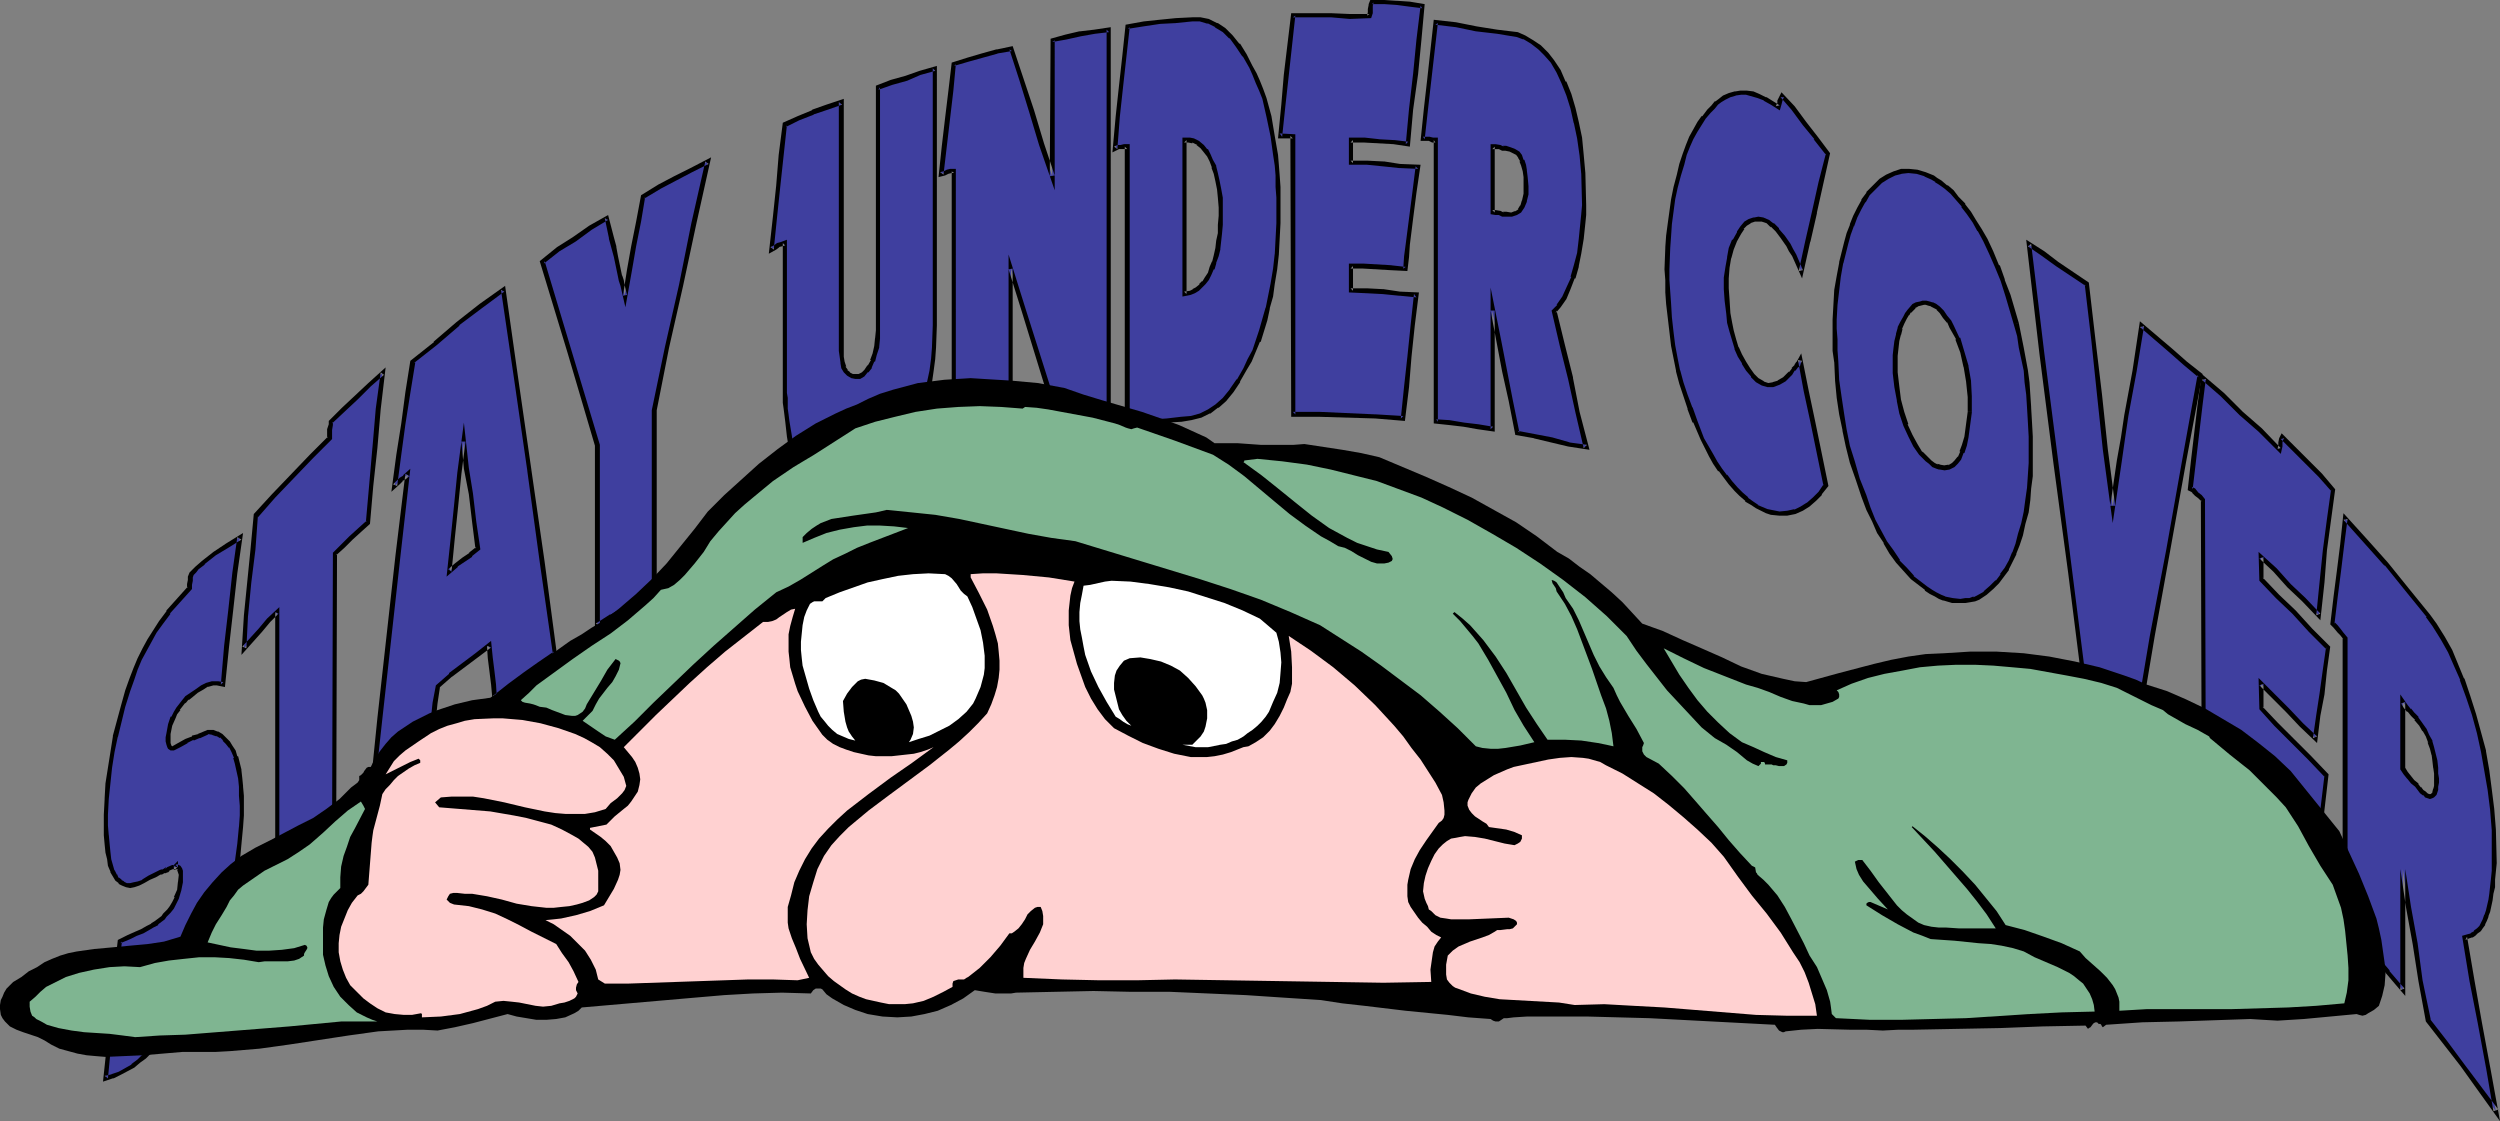 <?xml version="1.0" encoding="UTF-8" standalone="no"?>
<svg
   version="1.0"
   width="129.724mm"
   height="58.176mm"
   id="svg43"
   sodipodi:docname="Under Cover.wmf"
   xmlns:inkscape="http://www.inkscape.org/namespaces/inkscape"
   xmlns:sodipodi="http://sodipodi.sourceforge.net/DTD/sodipodi-0.dtd"
   xmlns="http://www.w3.org/2000/svg"
   xmlns:svg="http://www.w3.org/2000/svg">
  <rect width="100%" height="100%" fill="#808080" stroke="none"/>
  <sodipodi:namedview
     id="namedview43"
     pagecolor="#ffffff"
     bordercolor="#000000"
     borderopacity="0.25"
     inkscape:showpageshadow="2"
     inkscape:pageopacity="0.0"
     inkscape:pagecheckerboard="0"
     inkscape:deskcolor="#d1d1d1"
     inkscape:document-units="mm" />
  <defs
     id="defs1">
    <pattern
       id="WMFhbasepattern"
       patternUnits="userSpaceOnUse"
       width="6"
       height="6"
       x="0"
       y="0" />
  </defs>
  <path
     style="fill:#3f3f9f;fill-opacity:1;fill-rule:evenodd;stroke:none"
     d="m 473.972,153.963 -0.808,-0.646 -0.646,-0.808 -0.646,-0.969 -0.646,-0.646 v -3.231 -3.554 -3.231 -3.231 l 0.646,0.808 0.646,0.808 0.646,0.808 0.808,0.808 0.808,1.131 0.646,1.131 0.646,1.131 0.485,1.131 0.485,1.292 0.162,1.292 0.323,1.292 0.162,1.292 0.162,1.131 v 0.969 0.808 0.646 l -0.162,0.646 -0.162,0.485 -0.162,0.485 -0.162,0.162 -0.323,0.323 h -0.323 -0.323 l -0.323,-0.323 -0.485,-0.323 -0.485,-0.323 -0.485,-0.646 z m 13.898,55.414 -1.616,-8.724 -1.454,-8.401 -1.454,-8.401 0.808,-0.162 0.485,-0.323 0.646,-0.162 0.323,-0.485 0.485,-0.323 0.485,-0.646 0.323,-0.646 0.323,-0.646 0.323,-0.808 0.323,-0.969 0.485,-2.1 0.323,-1.292 0.162,-1.454 0.162,-1.292 v -1.616 l 0.162,-1.777 -0.162,-6.462 -0.323,-3.877 -0.323,-3.877 -0.646,-3.877 -0.646,-3.716 -0.808,-3.554 -0.97,-3.716 -1.131,-3.393 -1.293,-3.393 -1.131,-2.908 -1.293,-2.585 -1.454,-2.746 -1.454,-2.585 -1.293,-1.777 -4.202,-5.008 -4.04,-5.008 -4.04,-4.524 -4.04,-4.524 -0.646,5.17 -0.485,5.17 -0.646,5.008 -0.646,5.331 0.646,0.646 0.646,0.808 0.485,0.646 0.646,0.808 v 13.732 13.894 13.894 14.217 l 2.909,3.231 2.747,3.231 2.747,3.231 2.909,3.554 v -6.139 -5.978 -5.816 -5.816 l 1.131,7.432 1.293,7.108 1.131,7.27 1.454,7.916 3.232,4.2 3.394,4.524 3.394,4.524 3.232,4.524 z"
     id="path1" />
  <path
     style="fill:#000000;fill-opacity:1;fill-rule:evenodd;stroke:none"
     d="m 474.295,153.802 v -0.162 l -0.808,-0.646 -0.646,-0.808 v 0 l -0.646,-0.808 -0.485,-0.808 v 0.323 -13.248 l -0.808,0.323 0.485,0.808 0.646,0.808 h 0.162 l 0.646,0.808 0.808,0.808 h -0.162 l 0.97,1.131 0.646,1.131 v -0.162 l 0.646,1.131 0.485,1.292 -0.162,-0.162 0.485,1.292 0.323,1.292 v -0.162 l 0.162,1.292 0.162,1.454 v -0.162 l 0.162,1.131 v 0.969 0.808 0 0.646 l -0.162,0.646 v -0.162 l -0.162,0.646 v 0.323 -0.162 l -0.162,0.162 v 0 l -0.162,0.162 h 0.162 -0.323 0.162 -0.323 v 0 l -0.323,-0.162 v 0 l -0.323,-0.323 v 0 l -0.485,-0.323 v 0 l -0.485,-0.646 v 0.162 l -0.485,-0.646 -0.646,0.485 0.485,0.646 v 0 l 0.485,0.646 0.646,0.485 v -0.162 l 0.323,0.485 0.485,0.162 0.485,0.162 0.485,-0.162 0.323,-0.162 0.162,-0.162 0.323,-0.323 0.162,-0.485 0.162,-0.485 v 0 -0.646 l 0.162,-0.808 v 0 -0.808 l -0.162,-0.969 v -1.131 0 l -0.162,-1.454 -0.323,-1.292 v 0 l -0.323,-1.292 -0.323,-1.131 v -0.162 l -0.646,-1.131 -0.485,-1.131 v 0 l -0.808,-1.131 -0.808,-1.131 v -0.162 l -0.808,-0.808 -0.646,-0.808 v 0.162 l -0.646,-0.808 -1.454,-2.1 v 14.702 l 0.646,0.969 0.646,0.808 0.162,0.162 0.646,0.808 0.808,0.646 v 0 z"
     id="path2" />
  <path
     style="fill:#000000;fill-opacity:1;fill-rule:evenodd;stroke:none"
     d="m 488.355,209.215 -1.616,-8.724 -1.454,-8.239 -1.454,-8.562 -0.323,0.646 0.808,-0.323 0.485,-0.162 h 0.162 l 0.485,-0.323 0.485,-0.485 0.485,-0.323 0.162,-0.162 0.323,-0.485 0.485,-0.646 v -0.162 l 0.323,-0.646 v 0 l 0.323,-0.808 v -0.162 l 0.323,-0.808 0.485,-2.262 v 0 l 0.162,-1.292 0.323,-1.292 v -1.454 l 0.162,-1.616 0.162,-1.616 v -0.162 l -0.162,-6.462 v 0 l -0.323,-4.039 -0.485,-3.877 -0.485,-3.716 -0.646,-3.716 v -0.162 l -0.97,-3.554 -0.97,-3.554 -1.131,-3.554 -1.131,-3.393 -0.162,-0.162 -1.131,-2.746 -1.131,-2.746 -1.454,-2.585 v 0 l -1.616,-2.585 -1.293,-1.777 v 0 l -4.202,-5.17 -4.04,-5.008 v 0 l -4.04,-4.524 -4.686,-5.17 -0.646,6.139 -0.646,5.17 -0.646,5.008 -0.646,5.493 0.808,0.808 -0.162,-0.162 0.808,0.969 0.646,0.646 -0.162,-0.162 0.646,0.808 -0.162,-0.162 v 55.898 l 3.07,3.393 v 0 l 2.747,3.231 v 0 l 2.747,3.231 v 0 l 3.717,4.362 v -24.88 h -0.97 l 1.131,7.593 1.293,7.108 1.131,7.27 1.454,7.916 3.394,4.362 3.394,4.362 3.232,4.524 4.525,6.301 -1.939,-10.663 -0.808,0.162 1.454,8.562 0.97,-0.323 -3.394,-4.524 -3.394,-4.524 -3.232,-4.362 -3.394,-4.362 0.162,0.162 -1.616,-7.755 -0.97,-7.27 -1.293,-7.108 -1.131,-7.432 h -0.97 v 23.749 l 0.808,-0.323 -2.909,-3.393 v -0.162 l -2.747,-3.231 v 0.162 l -2.747,-3.231 V 183.851 l -2.909,-3.231 0.162,0.323 v -55.898 l -0.808,-0.969 -0.485,-0.646 v 0 l -0.646,-0.808 -0.646,-0.646 v 0.485 l 0.646,-5.331 0.646,-5.008 0.646,-5.331 0.646,-5.008 -0.808,0.162 4.04,4.524 4.04,4.524 v -0.162 l 4.04,5.008 4.202,5.17 h -0.162 l 1.293,1.777 1.616,2.585 v 0 l 1.454,2.585 1.131,2.585 1.293,2.908 -0.162,-0.162 1.293,3.554 1.131,3.393 0.97,3.554 0.808,3.716 v 0 l 0.646,3.716 0.646,3.716 0.485,3.877 0.323,4.039 v -0.162 6.462 0 1.616 l -0.162,1.616 -0.162,1.454 -0.162,1.454 -0.162,1.131 v 0 l -0.485,2.1 -0.323,0.969 v -0.162 l -0.323,0.969 v 0 l -0.323,0.646 v 0 l -0.323,0.646 -0.485,0.485 v 0 l -0.485,0.323 -0.323,0.485 v -0.162 l -0.485,0.323 h 0.162 l -0.646,0.162 -1.131,0.323 1.454,8.886 1.616,8.239 1.616,8.724 z"
     id="path3" />
  <path
     style="fill:#3f3f9f;fill-opacity:1;fill-rule:evenodd;stroke:none"
     d="m 443.43,111.151 v -0.969 -0.969 l 2.747,2.585 2.747,3.07 2.909,2.746 2.909,3.07 0.646,-6.462 0.485,-6.301 0.97,-5.978 0.646,-5.978 -2.424,-2.746 -2.586,-2.585 -2.424,-2.423 -2.424,-2.423 -0.323,0.323 v 0.646 0.808 l -0.323,0.646 -3.717,-3.877 -3.717,-3.231 -3.717,-3.716 -3.717,-3.231 -0.646,5.331 -0.646,5.331 -0.646,5.493 -0.646,5.493 0.646,0.485 0.646,0.646 0.646,0.485 0.646,0.646 v 13.732 13.732 13.571 13.894 l 5.494,5.17 5.333,5.008 5.333,5.493 5.494,5.654 0.485,-5.816 0.808,-5.493 0.485,-5.493 0.646,-5.493 -3.232,-3.393 -3.232,-3.231 -3.394,-3.393 -2.909,-3.07 v -1.454 -1.292 -1.131 -0.969 l 2.586,2.585 2.586,2.585 2.747,2.908 2.747,2.585 0.646,-4.362 0.646,-4.362 0.485,-4.524 0.646,-4.524 -3.394,-3.393 -3.232,-3.554 -3.232,-3.07 -3.232,-3.393 v -1.131 z"
     id="path4" />
  <path
     style="fill:#000000;fill-opacity:1;fill-rule:evenodd;stroke:none"
     d="m 443.915,109.212 -0.808,0.323 2.747,2.585 2.747,3.07 2.909,2.746 3.555,3.716 0.808,-7.432 0.485,-6.301 0.808,-5.978 0.808,-5.978 -2.586,-3.07 -2.586,-2.585 -2.424,-2.423 -2.909,-2.908 -0.485,0.969 -0.162,0.808 v 0.808 -0.162 l -0.162,0.646 0.646,-0.162 -3.717,-3.877 -3.717,-3.231 -3.717,-3.716 -4.363,-3.716 -0.808,5.978 -0.646,5.493 -0.646,5.493 -0.646,5.816 0.97,0.485 h -0.162 l 0.646,0.646 0.646,0.485 0.646,0.646 -0.162,-0.323 0.162,55.091 5.494,5.331 5.333,5.008 5.333,5.493 6.141,6.301 0.646,-6.785 0.646,-5.493 1.293,-11.147 -3.394,-3.554 -3.232,-3.231 -3.394,-3.393 -2.909,-3.07 0.162,0.323 v -4.847 l -0.808,0.323 2.586,2.585 2.586,2.585 2.747,2.908 3.394,3.231 0.646,-5.331 0.808,-4.2 0.485,-4.685 0.646,-4.685 -3.555,-3.554 -3.232,-3.554 -3.232,-3.07 -3.232,-3.393 0.162,0.323 v -4.362 l -0.97,-0.969 0.162,5.654 3.232,3.393 3.232,3.07 3.232,3.554 3.394,3.393 v -0.485 l -0.646,4.524 -0.646,4.685 -0.646,4.2 -0.646,4.524 0.808,-0.323 -2.747,-2.585 -2.747,-2.908 -2.586,-2.585 -3.394,-3.393 0.162,6.139 2.909,3.231 3.394,3.393 3.232,3.231 3.232,3.393 v -0.323 l -1.293,10.824 -0.808,5.493 -0.485,5.816 0.808,-0.162 -5.494,-5.654 -5.333,-5.493 -5.333,-5.008 -5.494,-5.17 0.162,0.323 -0.162,-55.091 -0.646,-0.808 -0.646,-0.485 -0.646,-0.808 -0.646,-0.323 0.162,0.485 0.646,-5.493 0.646,-5.493 0.646,-5.493 0.646,-5.17 -0.808,0.162 3.717,3.231 3.717,3.716 3.717,3.231 4.363,4.362 0.323,-1.454 v -0.808 0 l 0.162,-0.646 v 0.162 l 0.162,-0.323 -0.646,0.162 2.424,2.423 2.424,2.423 2.586,2.585 2.424,2.746 v -0.323 l -0.808,5.816 -0.808,6.139 -0.646,6.301 -0.646,6.462 0.808,-0.323 -2.909,-3.07 -2.909,-2.746 -2.747,-3.07 -3.555,-3.231 z"
     id="path5" />
  <path
     style="fill:#3f3f9f;fill-opacity:1;fill-rule:evenodd;stroke:none"
     d="m 428.563,71.246 -2.747,-2.423 -2.909,-2.585 -2.909,-2.423 -1.454,8.886 -1.616,8.724 -0.646,4.524 -0.646,4.362 -1.293,9.047 -1.454,-11.147 -1.131,-10.824 -1.293,-10.663 -1.293,-10.986 -2.747,-1.939 -2.909,-2.1 -2.909,-1.939 -2.747,-1.777 2.586,21.325 2.747,21.487 2.909,21.649 2.586,21.649 2.586,1.939 2.586,2.1 2.586,1.777 2.747,2.262 2.909,-17.448 3.232,-16.963 3.07,-17.125 3.07,-16.963 z"
     id="path6" />
  <path
     style="fill:#000000;fill-opacity:1;fill-rule:evenodd;stroke:none"
     d="m 428.886,70.923 -2.747,-2.423 -6.464,-5.493 -1.454,9.693 -1.616,8.724 -0.646,4.362 -0.808,4.524 -1.293,8.886 h 0.97 l -1.454,-11.147 -1.131,-10.663 -1.293,-10.824 -1.293,-11.147 -5.979,-4.039 -2.747,-2.1 -3.555,-2.262 2.586,22.295 2.747,21.487 2.909,21.649 2.747,21.81 2.747,2.1 v 0.162 l 2.424,1.939 2.586,1.939 v -0.162 l 3.394,2.746 3.07,-18.256 3.07,-16.963 3.07,-17.125 3.232,-17.287 -3.07,-2.423 -0.646,0.646 2.909,2.423 -0.162,-0.485 -3.07,16.963 -3.07,17.287 -3.232,16.963 -2.909,17.287 0.646,-0.162 -2.747,-2.262 v 0 l -2.424,-1.939 -2.586,-1.939 v 0.162 l -2.586,-2.1 0.162,0.162 -2.747,-21.649 -2.747,-21.649 -2.747,-21.325 -2.586,-21.487 -0.646,0.485 2.586,1.777 2.909,2.1 5.818,3.877 -0.162,-0.323 1.293,10.986 1.131,10.824 1.131,10.663 1.939,14.379 1.778,-12.117 0.646,-4.524 0.646,-4.362 1.616,-8.724 1.454,-8.886 -0.808,0.162 5.818,5.008 2.747,2.423 z"
     id="path7" />
  <path
     style="fill:#3f3f9f;fill-opacity:1;fill-rule:evenodd;stroke:none"
     d="m 386.385,80.778 -0.646,5.008 -0.485,1.454 -0.485,1.454 -0.485,1.131 -0.646,0.808 -0.646,0.646 -0.808,0.323 -0.808,0.162 -0.97,-0.162 -0.485,-0.162 -0.646,-0.323 -0.808,-0.485 -0.485,-0.485 -0.646,-0.646 -0.646,-0.646 -1.131,-1.616 -0.97,-1.777 -0.808,-2.1 -0.808,-2.423 -0.485,-2.423 -0.485,-2.585 -0.323,-2.746 v -3.393 l 0.162,-1.454 0.162,-1.454 0.323,-1.292 0.323,-1.131 0.485,-1.131 0.485,-1.131 0.323,-0.646 0.485,-0.485 0.97,-0.969 0.485,-0.323 0.646,-0.323 h 0.646 0.485 0.646 l 0.646,0.323 0.646,0.323 0.485,0.323 0.808,0.808 0.646,0.808 0.646,0.969 0.646,1.131 1.131,2.262 0.808,2.746 0.808,2.746 0.485,2.908 0.323,3.07 z m 9.05,-17.287 -1.616,-5.493 -0.97,-3.07 -1.131,-2.746 -1.131,-2.585 -1.131,-2.423 -1.131,-2.1 -1.131,-1.777 -1.131,-1.616 -0.97,-1.454 -1.131,-1.292 -1.131,-1.292 -1.131,-0.969 -1.293,-0.969 -0.646,-0.485 -0.808,-0.323 -1.293,-0.808 -1.778,-0.323 -1.616,-0.162 h -1.454 l -1.293,0.323 -1.293,0.646 -1.454,0.969 -1.131,1.131 -1.293,1.292 -0.97,1.454 -0.646,1.454 -0.808,1.616 -0.808,1.616 -0.646,1.777 -0.485,1.777 -0.97,3.877 -0.323,2.746 -0.485,2.746 -0.162,2.746 -0.323,2.908 v 1.777 l 0.162,2.1 v 2.1 l 0.162,2.262 0.323,3.554 0.323,3.393 0.485,3.231 0.485,3.231 0.808,3.231 0.808,3.07 1.131,3.231 1.131,3.393 0.97,2.423 0.97,2.423 1.131,2.262 1.131,1.939 1.131,1.939 1.293,1.777 1.454,1.616 1.454,1.616 2.586,2.1 0.97,0.646 0.97,0.646 0.808,0.323 0.97,0.323 1.616,0.485 1.454,0.162 0.97,-0.162 0.808,-0.162 0.97,-0.162 0.646,-0.323 1.454,-0.808 1.293,-1.131 1.131,-1.131 0.97,-1.131 0.808,-1.454 0.808,-1.292 0.646,-1.616 0.646,-1.777 0.646,-1.939 0.646,-2.1 0.485,-2.423 0.323,-2.262 0.323,-2.423 0.162,-2.423 0.162,-2.423 v -2.585 l -0.162,-2.585 v -2.908 l -0.162,-2.746 -0.162,-2.585 -0.323,-2.423 -0.323,-2.262 -0.808,-4.524 -0.485,-2.262 z"
     id="path8" />
  <path
     style="fill:#000000;fill-opacity:1;fill-rule:evenodd;stroke:none"
     d="m 385.9,80.778 v 0 l -0.646,4.847 v 0 l -0.485,1.616 -0.485,1.292 h 0.162 l -0.485,1.131 v -0.162 l -0.646,0.808 v 0 l -0.646,0.646 0.162,-0.162 -0.808,0.485 0.162,-0.162 -0.97,0.162 h 0.162 l -0.97,-0.162 h 0.162 l -0.646,-0.162 0.162,0.162 -0.646,-0.323 v 0 l -0.646,-0.485 v 0 l -0.485,-0.485 -0.646,-0.646 -0.646,-0.646 v 0.162 l -0.97,-1.616 v 0 l -0.97,-1.777 -0.97,-2.1 h 0.162 l -0.808,-2.423 -0.646,-2.423 v 0 l -0.323,-2.585 -0.323,-2.746 v 0.162 -3.393 0 l 0.162,-1.454 0.162,-1.454 0.323,-1.292 v 0.162 l 0.323,-1.292 -0.162,0.162 0.485,-1.131 0.485,-0.969 0.485,-0.808 v 0.162 l 0.323,-0.646 v 0.162 l 0.97,-0.969 h -0.162 l 0.646,-0.323 h -0.162 l 0.646,-0.162 0.646,-0.162 h -0.162 0.485 v 0 l 0.485,0.162 0.646,0.162 h -0.162 l 0.646,0.323 v 0 l 0.646,0.323 h -0.162 l 0.808,0.808 -0.162,-0.162 0.646,0.969 0.808,0.969 v -0.162 l 0.485,1.131 1.293,2.262 h -0.162 l 0.97,2.585 0.646,2.908 v -0.162 l 0.485,2.908 0.323,3.07 v 0 2.908 h 0.808 V 77.87 77.709 l -0.162,-3.07 -0.485,-2.746 v -0.162 l -0.808,-2.746 -0.808,-2.746 h -0.162 l -1.131,-2.423 -0.485,-0.969 v 0 l -0.808,-0.969 -0.646,-0.969 v 0 l -0.808,-0.808 -0.646,-0.485 v 0 l -0.646,-0.323 h -0.162 l -0.485,-0.162 -0.646,-0.162 h -0.808 l -0.485,0.162 -0.808,0.162 -0.646,0.323 -0.97,1.131 -0.485,0.646 v 0 l -0.323,0.646 -0.646,1.131 -0.485,0.969 v 0.162 l -0.323,1.131 v 0.162 l -0.323,1.292 -0.162,1.292 -0.162,1.454 v 0.162 3.393 0 l 0.323,2.746 0.485,2.585 v 0.162 l 0.485,2.423 0.808,2.423 v 0 l 0.97,2.1 0.97,1.939 v 0 l 1.131,1.616 v 0 l 0.646,0.646 0.646,0.646 0.646,0.485 0.646,0.646 v 0 l 0.808,0.323 0.485,0.162 h 0.162 l 0.97,0.162 0.97,-0.162 0.97,-0.485 0.646,-0.646 0.646,-0.808 0.485,-1.292 h 0.162 l 0.485,-1.454 0.323,-1.616 v 0 l 0.646,-4.847 v -0.162 z"
     id="path9" />
  <path
     style="fill:#000000;fill-opacity:1;fill-rule:evenodd;stroke:none"
     d="m 395.92,63.33 -1.616,-5.493 -1.131,-2.908 v -0.162 l -0.97,-2.746 h -0.162 l -1.131,-2.746 -1.131,-2.423 -1.131,-1.939 v 0 l -1.131,-1.777 -0.97,-1.616 -1.131,-1.454 v -0.162 l -1.293,-1.292 -0.97,-1.292 -1.131,-0.969 h -0.162 l -1.131,-0.969 -0.808,-0.485 v 0 l -0.646,-0.485 -1.616,-0.646 -1.616,-0.485 v 0 l -1.616,-0.162 h -0.162 -1.454 l -1.454,0.485 v 0 l -1.454,0.646 v 0 l -1.293,0.808 -0.162,0.162 -1.131,1.131 -1.293,1.292 v 0.162 l -0.97,1.292 v 0.162 l -0.808,1.454 -0.808,1.616 -0.646,1.616 v 0.162 l -0.646,1.616 -0.485,1.777 -0.97,3.877 v 0.162 l -0.485,2.585 -0.485,2.746 -0.162,2.908 v 0 l -0.162,2.908 v 1.777 2.1 2.1 0.162 l 0.323,2.262 v -0.162 l 0.162,3.554 v 0.162 l 0.323,3.393 0.485,3.231 0.646,3.07 v 0.162 l 0.646,3.07 0.808,3.231 1.131,3.231 1.131,3.393 v 0 l 0.97,2.585 v 0 l 1.131,2.262 0.97,2.262 1.293,1.939 v 0.162 l 1.131,1.939 1.293,1.777 v 0 l 1.454,1.616 v 0 l 1.454,1.616 v 0 l 2.747,2.1 v 0.162 l 0.97,0.646 v 0 l 0.97,0.485 0.808,0.485 v 0 l 0.808,0.323 h 0.162 l 1.616,0.485 v 0 h 1.454 0.162 0.97 v 0 l 0.97,-0.162 0.97,-0.162 0.808,-0.323 v 0 l 1.454,-0.969 v 0 l 1.293,-1.131 1.131,-1.131 v 0 l 0.97,-1.292 v 0 l 0.97,-1.292 v -0.162 l 0.646,-1.292 0.808,-1.616 v -0.162 l 0.646,-1.616 0.646,-1.939 0.485,-2.262 0.646,-2.262 v 0 l 0.323,-2.423 0.162,-2.262 0.323,-2.423 v -0.162 -2.423 -2.585 -2.585 l -0.162,-2.908 -0.162,-2.746 v -0.162 l -0.162,-2.423 -0.162,-2.423 -0.323,-2.423 -0.808,-4.362 -0.485,-2.423 v 0 l -0.485,-2.423 -0.97,0.323 0.646,2.262 v 0 l 0.323,2.262 0.97,4.524 0.162,2.262 0.323,2.423 0.162,2.585 v 0 l 0.162,2.746 0.162,2.908 v 2.585 2.585 l -0.162,2.423 v 0 l -0.162,2.423 -0.323,2.262 -0.323,2.423 v 0 l -0.485,2.262 -0.646,2.1 -0.485,1.939 -0.646,1.777 v -0.162 l -0.646,1.616 -0.808,1.454 v 0 l -0.97,1.292 h 0.162 l -0.97,1.292 v -0.162 l -1.131,1.131 -1.293,1.131 h 0.162 l -1.454,0.808 v 0 l -0.646,0.323 v -0.162 l -0.808,0.323 h -0.97 0.162 l -0.97,0.162 v 0 l -1.454,-0.162 v 0 l -1.616,-0.323 h 0.162 l -0.808,-0.323 v 0 l -0.97,-0.485 -0.808,-0.485 v 0 l -0.97,-0.646 v 0 l -2.747,-2.1 h 0.162 l -1.454,-1.616 v 0 l -1.454,-1.454 h 0.162 l -1.293,-1.939 -1.293,-1.777 v 0 l -1.131,-2.1 -1.131,-2.1 -0.97,-2.423 v 0 l -0.808,-2.423 v 0 l -1.293,-3.231 -0.97,-3.393 -0.97,-3.07 -0.646,-3.231 v 0 l -0.485,-3.07 -0.485,-3.231 -0.485,-3.393 v 0 l -0.162,-3.554 v 0 l -0.162,-2.262 v 0 -2.1 l -0.162,-2.1 v -1.777 l 0.162,-2.908 v 0 l 0.323,-2.746 0.323,-2.746 0.485,-2.746 v 0.162 l 0.97,-3.877 0.485,-1.777 0.646,-1.777 v 0.162 l 0.646,-1.777 0.808,-1.616 0.808,-1.454 v 0.162 l 0.808,-1.454 v 0 l 1.293,-1.292 1.131,-1.131 v 0 l 1.293,-0.808 v 0 l 1.293,-0.646 v 0 l 1.293,-0.323 h -0.162 l 1.454,-0.162 v 0 l 1.616,0.162 v 0 l 1.616,0.485 h -0.162 l 1.454,0.646 0.808,0.485 h -0.162 l 0.808,0.485 1.131,0.808 v 0 l 1.131,0.969 1.131,1.292 1.131,1.292 h -0.162 l 1.131,1.454 1.131,1.616 0.97,1.777 v -0.162 l 1.131,2.1 1.131,2.423 1.131,2.585 v 0 l 1.131,2.746 v 0 l 0.97,3.07 1.616,5.493 z"
     id="path10" />
  <path
     style="fill:#3f3f9f;fill-opacity:1;fill-rule:evenodd;stroke:none"
     d="m 344.046,43.136 0.808,-0.162 0.97,0.162 0.808,0.323 0.97,0.646 0.97,0.969 0.97,1.454 1.131,1.454 0.646,0.969 0.485,1.131 1.454,3.07 1.293,-5.816 1.293,-5.654 1.293,-5.978 1.454,-5.493 -2.424,-3.231 -2.262,-2.746 -2.262,-3.07 -2.101,-2.423 -0.323,0.485 -0.162,0.485 -0.162,0.646 -0.162,0.646 -1.131,-0.808 -1.454,-0.808 -1.293,-0.646 -1.131,-0.323 -1.131,-0.323 h -1.131 l -1.131,0.323 -1.131,0.323 -1.131,0.485 -0.646,0.485 -0.808,0.485 -0.646,0.808 -0.808,0.808 -0.97,1.131 -0.97,1.292 -0.808,1.292 -0.646,1.454 -0.808,1.616 -0.646,1.777 -0.485,1.939 -0.646,2.1 -0.646,2.262 -0.323,2.423 -0.646,4.685 -0.323,2.585 -0.162,2.262 -0.162,4.2 v 2.1 l 0.162,2.262 0.162,2.423 0.323,2.585 0.323,2.908 0.323,2.746 0.323,2.423 0.646,2.423 0.646,2.423 0.646,2.423 0.97,2.585 0.97,2.585 1.454,3.393 1.616,3.07 0.97,1.454 0.97,1.454 0.97,1.292 0.97,1.292 1.131,1.292 0.97,0.969 1.131,0.969 0.97,0.808 0.97,0.646 1.939,0.969 0.97,0.162 1.454,0.162 H 350.51 l 1.454,-0.323 1.293,-0.646 1.293,-0.646 1.293,-1.131 1.131,-1.131 1.131,-1.454 -1.293,-6.301 -1.293,-6.301 -1.293,-6.139 -1.131,-5.978 -0.485,0.646 -0.162,0.323 -0.162,0.162 -0.646,0.808 -0.485,0.646 -0.646,0.646 -0.485,0.485 -1.131,0.808 -1.131,0.323 -0.97,0.162 -1.131,-0.323 -0.97,-0.646 -0.97,-0.969 -0.97,-1.292 -0.808,-1.292 -0.808,-1.454 -0.485,-1.454 -0.646,-1.616 -0.323,-1.616 -0.485,-1.777 -0.162,-1.777 -0.323,-2.423 -0.162,-2.262 v -2.262 l 0.162,-2.1 0.323,-1.777 0.485,-1.777 0.646,-1.616 0.808,-1.454 0.646,-1.131 0.808,-0.808 0.646,-0.485 z"
     id="path11" />
  <path
     style="fill:#000000;fill-opacity:1;fill-rule:evenodd;stroke:none"
     d="m 344.208,43.459 h -0.162 0.808 v 0 h 0.808 -0.162 l 0.97,0.323 v 0 l 0.808,0.808 v -0.162 l 0.97,0.969 v 0 l 0.97,1.292 1.131,1.616 0.485,0.969 v 0 l 0.646,0.969 1.939,4.362 1.616,-7.27 v 0.162 l 1.293,-5.654 v -0.162 l 1.293,-5.816 v 0 l 1.293,-5.816 -2.424,-3.231 v 0 l -2.262,-2.908 v 0 l -2.262,-3.07 v 0 l -2.586,-2.746 -0.485,0.969 v 0 l -0.323,0.646 v 0 0.646 -0.162 l -0.323,0.646 0.808,-0.162 -1.293,-0.808 -1.293,-0.808 h -0.162 l -1.293,-0.646 v 0 l -1.131,-0.485 -1.293,-0.162 h -1.293 l -0.97,0.162 h -0.162 l -1.131,0.323 v 0 l -1.131,0.485 v 0 l -0.808,0.646 v 0 l -0.646,0.485 h -0.162 l -0.646,0.808 -0.808,0.808 v 0 l -0.97,1.292 h -0.162 l -0.808,1.131 -0.808,1.454 v 0 l -0.808,1.454 -0.646,1.616 v 0 l -0.646,1.777 -0.646,1.939 -0.485,2.1 -0.646,2.423 v 0 l -0.485,2.423 -0.646,4.685 -0.323,2.423 -0.162,2.262 v 0.162 l -0.162,4.2 0.162,2.1 v 2.262 0.162 l 0.162,2.262 0.323,2.746 0.323,2.746 0.323,2.746 0.485,2.423 0.485,2.423 v 0.162 l 0.646,2.423 0.808,2.423 0.808,2.423 v 0.162 l 0.97,2.585 h 0.162 l 1.454,3.393 1.616,3.231 v 0 l 0.808,1.454 0.97,1.454 h 0.162 l 0.97,1.292 v 0 l 0.97,1.292 1.131,1.292 0.97,0.969 1.131,0.969 v 0.162 l 1.131,0.646 0.97,0.646 v 0 l 1.939,0.969 v 0 l 0.97,0.323 v 0 l 1.616,0.162 v 0 H 350.51 v 0 l 1.616,-0.323 1.454,-0.646 v 0 l 1.293,-0.808 v 0 l 1.293,-1.131 1.131,-1.131 v -0.162 l 1.293,-1.616 -2.586,-12.601 -1.293,-6.139 -1.454,-7.27 -0.97,1.777 v -0.162 l -0.162,0.323 v 0 l -0.162,0.162 v 0.162 l -0.646,0.646 h 0.162 l -0.646,0.808 v -0.162 l -1.131,1.131 v 0 l -1.131,0.646 h 0.162 l -1.131,0.323 h 0.162 l -0.97,0.162 v 0 l -0.97,-0.323 h 0.162 l -1.131,-0.646 0.162,0.162 -0.97,-0.969 v 0 l -0.808,-1.131 -0.808,-1.292 v 0 l -0.808,-1.454 -0.646,-1.454 v 0.162 l -0.485,-1.616 -0.485,-1.777 -0.323,-1.616 v 0 l -0.323,-1.777 -0.162,-2.585 -0.162,-2.262 v 0.162 -2.262 0.162 l 0.162,-2.1 0.323,-1.939 v 0.162 l 0.485,-1.777 v 0 l 0.646,-1.616 v 0 l 0.808,-1.454 v 0 l 0.646,-0.969 h -0.162 l 0.808,-0.808 -0.162,0.162 0.808,-0.485 h -0.162 l 0.97,-0.323 -0.323,-0.808 -0.97,0.323 -0.808,0.485 -0.808,0.969 -0.646,0.969 v 0.162 l -0.808,1.454 h -0.162 l -0.646,1.616 v 0 l -0.323,1.777 v 0.162 l -0.323,1.777 -0.323,2.1 v 0 2.262 0 l 0.162,2.262 0.323,2.585 0.162,1.777 v 0 l 0.485,1.777 0.485,1.616 0.485,1.616 v 0.162 l 0.646,1.454 0.808,1.292 v 0.162 l 0.808,1.292 0.97,1.131 v 0.162 l 0.97,0.969 1.131,0.646 1.131,0.323 h 1.131 l 1.293,-0.485 1.131,-0.646 1.293,-1.292 v 0 l 0.485,-0.808 h 0.162 l 0.485,-0.646 v 0 l 0.323,-0.162 0.162,-0.323 V 71.408 l 0.323,-0.646 -0.808,-0.162 1.131,6.139 1.293,5.978 2.586,12.601 v -0.323 l -0.97,1.454 v 0 l -1.131,1.131 -1.293,1.131 0.162,-0.162 -1.293,0.808 v 0 l -1.293,0.646 0.162,-0.162 -1.454,0.323 v 0 l -1.616,0.162 h 0.162 l -1.616,-0.323 v 0 l -0.808,-0.162 v 0 l -1.939,-0.808 h 0.162 l -0.97,-0.646 -1.131,-0.808 h 0.162 l -1.131,-0.969 -0.97,-0.969 -1.131,-1.292 -0.97,-1.292 v 0.162 l -0.97,-1.292 v 0 l -0.97,-1.454 -0.808,-1.454 v 0 l -1.778,-3.07 -1.293,-3.393 v 0 l -0.97,-2.746 v 0.162 l -0.97,-2.585 -0.808,-2.423 -0.646,-2.423 v 0.162 l -0.485,-2.423 -0.485,-2.585 -0.323,-2.585 -0.323,-2.908 -0.162,-2.746 -0.162,-2.262 v 0 l -0.162,-2.262 v -2.1 l 0.162,-4.2 v 0 l 0.162,-2.262 0.162,-2.423 0.646,-4.847 0.485,-2.262 v 0 l 0.646,-2.423 0.646,-2.1 0.485,-1.939 0.646,-1.616 v 0 l 0.646,-1.454 0.808,-1.454 v 0 l 0.808,-1.292 0.808,-1.292 v 0 l 0.97,-1.131 v 0 l 0.808,-0.808 0.646,-0.808 v 0 l 0.646,-0.485 v 0 l 0.808,-0.485 v 0 l 0.97,-0.485 v 0 l 1.131,-0.323 h -0.162 l 1.131,-0.162 v 0 h 1.131 -0.162 l 1.131,0.323 1.131,0.323 v 0 l 1.293,0.485 h -0.162 l 1.454,0.808 1.778,1.131 0.323,-1.131 v 0 l 0.162,-0.646 v 0 l 0.162,-0.485 v 0 l 0.162,-0.323 h -0.646 l 2.101,2.423 v 0 l 2.262,3.07 v 0 l 2.262,2.746 h -0.162 l 2.424,3.07 v -0.323 l -1.454,5.654 v 0 l -1.293,5.816 v 0 l -1.293,5.654 v 0 l -1.293,5.978 0.808,-0.162 -1.293,-3.07 -0.646,-1.131 v 0 l -0.485,-0.969 -1.131,-1.616 -1.131,-1.292 V 44.751 l -0.97,-0.969 h -0.162 l -0.808,-0.646 -1.131,-0.485 -0.97,-0.162 -0.808,0.162 h -0.162 z"
     id="path12" />
  <path
     style="fill:#3f3f9f;fill-opacity:1;fill-rule:evenodd;stroke:none"
     d="m 295.404,42.005 h -0.646 l -0.646,-0.162 -0.808,-0.162 h -0.646 v -3.554 -3.231 -3.231 -2.908 h 0.646 l 0.808,0.162 0.646,0.162 h 0.646 l 0.808,0.162 0.808,0.323 0.646,0.485 0.485,0.646 0.323,0.808 0.323,0.808 0.323,1.131 v 1.292 l 0.162,1.777 v 1.616 l -0.323,1.292 -0.323,1.131 -0.646,0.808 -0.646,0.485 -0.97,0.323 z m 12.605,32.15 -1.616,-6.462 -1.616,-6.624 0.97,-0.969 0.97,-1.777 0.97,-1.777 0.808,-2.1 0.646,-2.262 0.485,-2.585 0.485,-2.746 0.323,-3.07 0.162,-1.777 v -1.777 -6.301 l -0.323,-3.554 -0.485,-3.231 -0.646,-3.07 -0.646,-2.908 -0.808,-2.585 -0.97,-2.423 -1.131,-2.1 -1.131,-1.939 -1.131,-1.454 -1.293,-1.292 -1.454,-1.131 -1.778,-0.969 -1.131,-0.485 -4.04,-0.485 -4.04,-0.646 -4.04,-0.808 -4.04,-0.485 -0.646,5.654 -0.646,5.816 -0.485,5.654 -0.646,5.816 h 0.646 0.485 l 0.646,0.162 h 0.646 v 13.732 13.732 13.894 13.894 l 2.747,0.162 2.909,0.323 2.747,0.485 2.747,0.485 v -6.139 -5.654 -5.654 -5.816 l 1.293,5.978 1.131,5.816 1.293,5.978 1.293,6.139 3.232,0.646 3.394,0.808 3.394,0.808 3.394,0.646 -1.778,-6.947 z"
     id="path13" />
  <path
     style="fill:#000000;fill-opacity:1;fill-rule:evenodd;stroke:none"
     d="m 295.404,41.52 h -0.646 l 0.162,0.162 -0.646,-0.323 -0.97,-0.162 h -0.646 l 0.485,0.485 V 28.757 l -0.485,0.485 h 0.646 v 0 h 0.808 -0.162 l 0.646,0.323 h 0.808 -0.162 l 0.808,0.162 v 0 l 0.646,0.323 v 0 l 0.646,0.323 v 0 l 0.485,0.646 -0.162,-0.162 0.485,0.808 h -0.162 l 0.323,0.808 0.323,1.131 v 0 l 0.162,1.131 v 1.939 -0.162 1.616 -0.162 l -0.323,1.454 v -0.162 l -0.323,1.131 v -0.162 l -0.485,0.808 h 0.162 l -0.808,0.485 0.162,-0.162 -0.808,0.323 v 0 l -0.97,-0.162 v 0.969 h 1.131 l 0.97,-0.323 0.808,-0.485 0.646,-0.969 0.485,-1.131 v -0.162 l 0.323,-1.292 v 0 -1.616 0 l -0.162,-1.777 -0.162,-1.292 v -0.162 l -0.162,-0.969 -0.323,-0.969 h -0.162 l -0.323,-0.969 -0.485,-0.646 -0.808,-0.485 -0.808,-0.323 -0.97,-0.323 h -0.646 l 0.162,0.162 -0.646,-0.323 -0.97,-0.162 v 0 h -0.97 v 13.732 l 0.97,0.162 v 0 h 0.808 -0.162 l 0.646,0.323 h 0.808 z"
     id="path14" />
  <path
     style="fill:#000000;fill-opacity:1;fill-rule:evenodd;stroke:none"
     d="M 308.494,74.154 V 73.993 l -1.616,-6.462 -1.616,-6.624 -0.162,0.485 0.97,-1.131 1.131,-1.616 v 0 l 0.808,-1.939 0.808,-2.1 h 0.162 l 0.646,-2.262 v -0.162 l 0.485,-2.423 0.485,-2.908 0.323,-3.07 0.162,-1.616 v -0.162 -1.777 l -0.162,-6.301 v 0 l -0.323,-3.554 -0.323,-3.393 -0.646,-3.07 v 0 l -0.646,-2.746 -0.808,-2.746 v 0 l -0.97,-2.423 h -0.162 l -0.97,-2.262 v 0 l -1.293,-1.939 -1.131,-1.454 v 0 l -1.293,-1.292 -0.162,-0.162 -1.454,-0.969 -1.616,-0.969 -1.454,-0.646 -4.04,-0.485 -4.04,-0.646 -4.04,-0.808 -4.363,-0.485 -1.293,11.794 -0.646,5.654 -0.646,6.301 h 1.616 v 0 l 0.646,0.323 h 0.646 l -0.323,-0.485 V 83.04 l 3.07,0.323 2.747,0.323 2.747,0.485 3.394,0.485 V 60.907 h -0.808 l 1.131,5.978 1.131,5.978 1.293,5.816 1.293,6.624 3.717,0.646 h -0.162 l 3.394,0.808 3.394,0.808 v 0 l 4.202,0.646 -1.939,-7.432 v 0 l -1.293,-6.624 -0.97,0.162 1.454,6.624 v 0 l 1.616,6.947 0.646,-0.646 -3.555,-0.485 h 0.162 l -3.394,-0.969 -3.394,-0.646 v 0 l -3.394,-0.646 0.323,0.323 -1.293,-6.301 -1.131,-5.816 -1.131,-5.816 -2.101,-10.501 v 27.788 l 0.485,-0.485 -2.909,-0.485 -2.747,-0.323 -2.909,-0.485 -2.586,-0.162 0.323,0.485 V 26.98 h -1.131 0.162 l -0.646,-0.162 h -1.293 l 0.323,0.485 0.646,-5.816 0.646,-5.654 1.293,-11.309 -0.485,0.323 4.04,0.485 3.878,0.808 4.202,0.485 3.878,0.646 v 0 l 1.293,0.485 -0.162,-0.162 1.616,0.969 1.454,1.131 v 0 l 1.293,1.292 -0.162,-0.162 1.293,1.454 1.131,1.939 v 0 l 0.97,2.1 v 0 l 0.97,2.423 v 0 l 0.808,2.585 0.646,2.908 v -0.162 l 0.646,3.07 0.485,3.393 0.323,3.554 v -0.162 l 0.162,6.301 -0.162,1.777 v 0 l -0.162,1.616 -0.323,3.231 -0.323,2.746 -0.646,2.423 v 0 l -0.646,2.262 h 0.162 l -0.97,2.1 -0.808,1.777 v 0 l -1.131,1.616 h 0.162 l -1.131,1.131 1.616,6.947 1.616,6.462 v 0 z"
     id="path15" />
  <path
     style="fill:#3f3f9f;fill-opacity:1;fill-rule:evenodd;stroke:none"
     d="m 264.862,29.726 v -1.292 -0.969 h 2.747 l 2.747,0.162 2.909,0.323 2.909,0.323 0.646,-6.785 0.808,-6.947 0.646,-6.624 0.808,-6.785 -2.586,-0.323 -2.586,-0.323 h -2.424 -2.424 l -0.162,0.485 -0.162,0.808 v 0.808 l -0.162,0.646 h -3.878 l -3.717,-0.323 h -3.717 -3.717 l -0.646,5.978 -0.646,5.816 -0.646,5.816 -0.646,6.139 h 0.646 0.646 0.646 0.646 V 40.228 53.96 67.531 81.263 h 5.333 l 5.494,0.162 5.333,0.323 5.494,0.323 0.646,-6.301 0.646,-5.816 0.646,-6.301 0.646,-5.816 -3.232,-0.162 -3.394,-0.485 -3.07,-0.162 h -3.232 v -1.454 -0.969 -1.292 -1.131 h 2.586 l 2.586,0.162 2.747,0.162 2.909,0.162 0.162,-2.262 0.323,-2.423 0.646,-5.17 0.646,-5.008 0.646,-5.17 h -3.555 l -3.232,-0.485 -3.232,-0.162 h -3.232 v -1.292 z"
     id="path16" />
  <path
     style="fill:#000000;fill-opacity:1;fill-rule:evenodd;stroke:none"
     d="m 265.347,27.465 -0.485,0.485 h 2.747 -0.162 l 2.909,0.162 v 0 l 2.909,0.162 v 0 l 3.232,0.485 0.646,-7.27 0.97,-6.947 0.646,-6.624 0.646,-7.108 -2.909,-0.485 -2.424,-0.162 h -0.162 L 271.488,0 h -2.747 l -0.323,0.808 V 0.969 L 268.256,1.777 V 2.585 2.423 l -0.162,0.646 0.485,-0.323 h -3.878 l -3.717,-0.162 h -7.757 l -1.454,12.117 -0.485,5.816 -0.646,6.624 h 2.909 l -0.485,-0.485 0.162,55.091 h 5.656 l 10.827,0.323 v 0 l 5.818,0.485 0.808,-6.624 0.485,-5.978 0.646,-6.139 0.808,-6.462 -3.717,-0.162 v 0 l -3.232,-0.485 h -0.162 l -3.07,-0.162 h -3.232 l 0.485,0.485 v -4.847 l -0.485,0.485 h 2.586 -0.162 l 5.494,0.323 v 0 l 3.232,0.162 0.323,-2.746 0.162,-2.423 0.646,-5.17 0.646,-5.008 0.808,-5.493 -4.04,-0.162 v 0 l -3.07,-0.485 h -0.162 l -3.232,-0.162 h -3.232 l 0.485,0.485 v -4.524 l -0.808,-0.485 v 5.331 h 3.555 l 3.232,0.323 v 0 l 3.07,0.323 h 0.162 l 3.555,0.162 -0.485,-0.485 -0.646,5.17 -0.646,5.008 -0.646,5.008 -0.323,2.423 -0.162,2.423 0.485,-0.323 -2.909,-0.323 h 0.162 l -5.494,-0.323 v 0 h -2.909 v 5.654 l 3.555,0.162 3.07,0.162 v 0 l 3.232,0.323 h 0.162 l 3.232,0.323 -0.485,-0.646 -0.646,5.978 -0.646,6.301 -0.646,5.816 -0.646,6.301 0.485,-0.485 -5.333,-0.323 h -0.162 l -10.827,-0.485 h -5.333 l 0.485,0.485 V 26.334 l -3.07,-0.162 0.485,0.646 0.646,-6.139 0.646,-5.816 1.293,-11.794 -0.485,0.323 h 7.434 l 3.717,0.323 4.202,-0.162 0.323,-0.969 V 1.777 1.939 1.131 v 0 l 0.162,-0.646 -0.323,0.323 h 2.424 l 2.424,0.162 v 0 l 2.424,0.323 2.586,0.323 -0.323,-0.485 -0.808,6.624 -0.646,6.624 -0.808,6.947 -0.646,6.947 0.485,-0.485 -2.747,-0.323 h -0.162 l -2.909,-0.162 h 0.162 l -2.909,-0.323 v 0 h -3.07 z"
     id="path17" />
  <path
     style="fill:#3f3f9f;fill-opacity:1;fill-rule:evenodd;stroke:none"
     d="m 233.35,57.352 -1.131,0.323 V 49.921 42.489 34.896 27.465 h 0.97 l 0.808,0.162 0.97,0.485 0.808,0.646 0.646,0.808 0.646,0.808 0.485,1.131 0.485,1.131 0.485,1.454 0.323,1.292 0.323,1.616 0.162,1.777 0.162,1.939 v 1.616 l -0.162,1.777 -0.162,1.616 -0.162,1.616 -0.162,1.454 -0.323,1.454 -0.323,1.292 -0.485,1.131 -0.485,0.969 -0.485,0.969 -0.646,0.808 -0.646,0.646 -0.646,0.646 -0.646,0.485 z m 11.958,-44.266 -1.131,-2.262 -1.454,-1.939 -1.293,-1.616 -1.454,-1.454 -1.454,-0.969 -1.454,-0.646 -1.616,-0.323 h -1.616 l -3.232,0.162 -3.07,0.162 -3.232,0.485 -3.232,0.485 -0.485,5.978 -0.646,5.816 -0.646,5.816 -0.485,6.301 0.485,-0.162 h 0.646 l 0.646,-0.162 h 0.485 V 42.166 56.06 69.469 83.525 l 2.586,-0.485 2.747,-0.323 2.586,-0.323 2.586,-0.162 1.939,-0.162 1.939,-0.646 1.616,-0.808 1.616,-0.969 1.454,-1.292 1.454,-1.777 1.293,-1.939 1.293,-2.262 0.808,-1.777 0.97,-1.777 0.808,-1.939 0.646,-2.1 0.646,-2.1 0.646,-2.262 0.485,-2.423 0.485,-2.423 0.323,-2.908 0.323,-2.746 0.323,-3.07 V 43.782 38.773 36.673 34.411 l -0.323,-2.1 -0.162,-1.939 -0.485,-3.716 -0.808,-3.877 -0.97,-3.393 -0.485,-1.777 -0.646,-1.616 -0.646,-1.454 z"
     id="path18" />
  <path
     style="fill:#000000;fill-opacity:1;fill-rule:evenodd;stroke:none"
     d="m 233.35,57.029 v 0 l -1.131,0.162 0.485,0.485 V 27.465 l -0.485,0.485 h 0.97 -0.162 l 0.808,0.162 V 27.949 l 0.97,0.485 h -0.162 l 0.808,0.646 v 0 l 0.646,0.808 v 0 l 0.646,0.808 v 0 l 0.485,0.969 0.485,1.292 -0.162,-0.162 0.485,1.292 0.323,1.454 v 0 l 0.323,1.616 0.162,1.616 v 0 l 0.162,1.939 v 1.616 l -0.162,1.777 v 0 1.616 l -0.323,1.454 -0.162,1.454 v 0 l -0.323,1.454 -0.323,1.292 V 51.213 l -0.485,1.131 v 0 l -0.323,1.131 v 0 l -0.646,0.969 -0.485,0.808 v -0.162 l -0.646,0.646 h 0.162 l -0.808,0.646 v 0 l -0.646,0.323 h 0.162 l -0.646,0.323 0.162,0.808 0.808,-0.323 0.808,-0.485 v 0 l 0.646,-0.646 v 0 l 0.646,-0.646 v 0 l 0.646,-0.808 0.485,-0.969 v 0 l 0.485,-1.131 h 0.162 l 0.323,-1.131 v -0.162 l 0.485,-1.292 0.323,-1.292 v -0.162 l 0.162,-1.454 0.162,-1.454 0.162,-1.777 v 0 -1.777 -1.616 -1.939 0 l -0.323,-1.777 -0.323,-1.616 v 0 l -0.323,-1.454 -0.323,-1.292 v -0.162 l -0.646,-1.131 -0.485,-1.131 v 0 l -0.485,-0.969 h -0.162 l -0.646,-0.808 -0.97,-0.808 -0.97,-0.485 -0.808,-0.162 h -1.454 v 31.18 l 1.616,-0.323 z"
     id="path19" />
  <path
     style="fill:#000000;fill-opacity:1;fill-rule:evenodd;stroke:none"
     d="m 245.632,12.925 -1.131,-2.262 v 0 l -1.293,-2.1 h -0.162 l -1.293,-1.616 v 0 l -1.454,-1.454 -1.454,-0.969 h -0.162 l -1.616,-0.808 -1.616,-0.323 h -1.616 l -3.232,0.162 v 0 l -3.232,0.323 -3.07,0.323 -3.555,0.646 -0.646,6.139 -0.646,5.816 -0.646,5.978 -0.646,7.108 1.293,-0.646 h -0.162 0.646 0.646 v 0 h 0.485 l -0.485,-0.485 v 55.252 l 3.07,-0.485 2.747,-0.323 2.586,-0.323 2.747,-0.162 1.939,-0.323 v 0 l 1.939,-0.485 1.616,-0.808 h 0.162 l 1.454,-1.131 h 0.162 l 1.454,-1.292 1.454,-1.777 v 0 l 1.293,-1.939 v -0.162 l 1.293,-2.262 0.97,-1.616 0.808,-1.939 0.808,-1.939 h 0.162 l 0.646,-2.1 0.646,-2.1 0.485,-2.262 v -0.162 l 0.646,-2.262 0.323,-2.423 0.485,-2.908 0.323,-2.908 v 0 l 0.162,-3.07 0.162,-3.07 v -5.008 -2.1 l -0.162,-2.262 v 0 l -0.162,-2.1 -0.162,-1.939 -0.646,-3.716 -0.646,-3.877 v 0 l -0.97,-3.554 -0.646,-1.777 v 0 l -0.646,-1.616 -0.646,-1.454 -0.808,-1.454 -0.646,0.323 0.646,1.454 0.646,1.616 0.646,1.454 v 0 l 0.646,1.616 0.808,3.554 v 0 l 0.808,3.877 0.485,3.554 0.323,2.1 0.162,1.939 v 0 2.262 l 0.162,2.1 v 5.008 l -0.162,3.07 -0.162,3.07 v -0.162 l -0.323,2.908 -0.485,2.908 -0.485,2.423 -0.485,2.423 v -0.162 l -0.646,2.262 -0.646,2.262 -0.646,1.939 v 0 l -0.646,1.939 -0.97,1.777 -0.808,1.777 -1.293,2.262 v -0.162 l -1.454,2.1 0.162,-0.162 -1.454,1.777 -1.454,1.292 v 0 l -1.454,0.969 v 0 l -1.616,0.808 v 0 l -1.778,0.485 v 0 l -1.939,0.162 -2.747,0.323 -2.586,0.162 -2.586,0.485 -2.586,0.323 0.485,0.485 V 28.272 h -1.131 l -0.646,0.162 h 0.162 -0.808 l -0.646,0.323 0.646,0.485 0.485,-6.301 0.646,-5.978 0.646,-5.816 0.646,-5.816 -0.323,0.323 3.07,-0.485 3.232,-0.485 3.232,-0.162 h -0.162 l 3.232,-0.323 h 1.616 -0.162 l 1.616,0.485 -0.162,-0.162 1.616,0.808 h -0.162 l 1.616,0.969 -0.162,-0.162 1.454,1.454 V 7.432 l 1.293,1.777 v 0 l 1.293,1.939 v -0.162 l 1.293,2.262 z"
     id="path20" />
  <path
     style="fill:#3f3f9f;fill-opacity:1;fill-rule:evenodd;stroke:none"
     d="m 211.857,6.624 -2.747,0.646 -2.747,0.646 v 6.462 6.785 6.462 6.947 l -2.101,-6.301 -1.939,-6.462 -2.101,-6.301 -1.939,-5.978 -2.747,0.485 -2.909,0.969 -2.909,0.646 -2.586,0.969 -0.646,5.17 -0.646,5.493 -0.646,5.493 -0.646,5.331 0.646,-0.162 0.646,-0.162 0.646,-0.162 h 0.646 v 14.055 14.379 14.379 14.379 l 2.586,-0.808 2.909,-0.808 2.747,-0.808 2.909,-0.646 V 78.839 70.115 61.391 52.667 l 2.586,8.239 2.424,8.078 2.586,8.239 2.586,8.239 2.262,-0.646 2.101,-0.323 2.262,-0.162 2.424,-0.485 V 64.299 44.59 25.203 5.816 l -2.909,0.485 z"
     id="path21" />
  <path
     style="fill:#000000;fill-opacity:1;fill-rule:evenodd;stroke:none"
     d="m 211.857,6.139 h -0.162 l -2.747,0.646 v 0 l -2.909,0.808 -0.162,26.98 0.97,-0.162 -2.101,-6.301 -1.939,-6.462 -2.101,-6.301 -2.101,-6.301 -3.07,0.646 h -0.162 l -2.909,0.808 -2.747,0.808 -3.07,0.969 -0.646,5.493 -0.646,5.331 -0.646,5.493 -0.646,6.139 1.293,-0.323 v 0 l 0.646,-0.323 v 0 l 0.646,-0.162 h -0.162 0.646 l -0.485,-0.323 v 57.676 l 3.232,-0.969 2.909,-0.646 2.747,-0.808 h -0.162 l 3.232,-0.646 V 52.667 l -0.808,0.162 2.586,8.239 5.01,16.317 2.747,8.724 2.586,-0.808 v 0 l 2.101,-0.323 2.262,-0.162 2.747,-0.485 V 5.331 l -3.232,0.485 -2.747,0.323 0.162,0.969 2.747,-0.485 2.747,-0.323 -0.485,-0.485 V 83.848 l 0.323,-0.323 -2.262,0.323 -2.262,0.162 -2.262,0.485 v 0 l -2.262,0.646 0.485,0.323 -2.424,-8.401 -5.171,-16.317 -3.394,-10.824 v 37.804 l 0.323,-0.485 -2.909,0.646 v 0 l -2.747,0.808 -2.747,0.808 -2.747,0.808 0.485,0.485 V 33.119 h -1.131 l -0.646,0.162 v 0 l -0.646,0.323 v 0 l -0.646,0.162 0.646,0.485 0.646,-5.493 0.646,-5.493 0.646,-5.493 0.485,-5.17 -0.323,0.323 2.747,-0.808 2.909,-0.808 2.909,-0.808 h -0.162 l 2.909,-0.485 -0.485,-0.323 1.939,5.978 1.939,6.301 1.939,6.462 3.07,8.886 V 7.916 l -0.485,0.323 2.747,-0.485 v 0 l 2.909,-0.646 v 0 z"
     id="path22" />
  <path
     style="fill:#3f3f9f;fill-opacity:1;fill-rule:evenodd;stroke:none"
     d="m 177.76,15.348 -2.909,0.808 -2.747,0.969 v 11.794 11.955 11.632 12.278 1.616 l -0.162,1.616 -0.485,1.454 -0.323,1.292 -0.646,1.131 -0.646,0.808 -0.646,0.646 -0.646,0.485 h -0.808 l -0.646,-0.162 -0.646,-0.323 -0.646,-0.646 -0.323,-0.646 -0.162,-0.969 -0.323,-1.131 V 68.823 56.383 44.266 32.15 20.033 l -2.747,0.969 -2.909,0.969 -2.747,1.292 -2.747,1.131 -0.646,6.139 -0.646,5.816 -0.646,6.301 -0.646,6.301 0.646,-0.485 0.646,-0.485 h 0.646 l 0.646,-0.323 v 7.108 7.108 7.27 7.27 0.808 l 0.162,0.808 v 0.969 l 0.162,1.131 v 1.292 l 0.323,1.292 0.323,2.746 0.323,2.1 0.485,1.939 0.646,1.616 0.646,1.616 0.808,1.454 0.808,1.292 0.97,1.131 0.97,0.808 1.131,0.646 0.97,0.646 1.293,0.323 h 1.293 l 1.293,-0.162 1.293,-0.323 1.454,-0.646 1.616,-0.808 0.97,-0.646 1.131,-0.808 0.97,-0.969 0.97,-0.969 0.97,-1.131 0.808,-1.292 0.97,-1.454 0.646,-1.454 0.808,-1.616 0.646,-1.616 0.646,-1.777 0.646,-1.939 0.485,-2.1 0.485,-1.939 0.323,-2.262 0.323,-2.423 0.323,-2.262 0.323,-2.262 V 65.915 63.815 51.213 38.612 26.011 13.409 l -2.909,0.969 z"
     id="path23" />
  <path
     style="fill:#000000;fill-opacity:1;fill-rule:evenodd;stroke:none"
     d="m 177.598,14.863 -2.909,0.808 -2.909,1.131 v 47.982 l -0.162,1.616 V 66.238 l -0.162,1.616 v 0 l -0.323,1.454 -0.485,1.292 h 0.162 l -0.646,1.131 v -0.162 l -0.646,0.969 v 0 l -0.485,0.485 v 0 l -0.646,0.323 v 0 h -0.646 v 0 h -0.646 0.162 l -0.646,-0.323 h 0.162 l -0.646,-0.485 h 0.162 l -0.485,-0.646 h 0.162 l -0.323,-0.969 v 0 l -0.162,-0.969 v 0 -1.131 -49.436 l -3.394,1.131 -2.747,0.969 -0.162,0.162 -2.747,1.131 -2.909,1.292 -0.808,6.301 -0.485,5.978 -0.646,6.139 -0.808,7.27 1.454,-0.808 0.646,-0.485 h -0.162 l 0.646,-0.162 0.646,-0.162 -0.485,-0.485 v 29.565 0.808 0 0.969 l 0.162,1.131 v 0 l 0.162,1.292 0.162,1.292 0.323,2.908 0.323,1.939 v 0.162 l 0.646,1.777 0.485,1.777 h 0.162 l 0.646,1.616 0.646,1.454 v 0 l 0.97,1.292 v 0.162 l 0.97,1.131 0.97,0.808 1.131,0.808 v 0 l 1.131,0.485 1.293,0.323 1.454,0.162 v 0 l 1.293,-0.162 v 0 l 1.454,-0.323 0.162,-0.162 1.454,-0.646 1.454,-0.808 v 0 l 1.131,-0.646 1.131,-0.808 v 0 l 0.97,-0.969 0.97,-0.969 0.162,-0.162 0.808,-1.131 0.97,-1.131 0.808,-1.454 v 0 l 0.808,-1.616 0.646,-1.616 0.646,-1.616 h 0.162 l 0.646,-1.777 0.485,-1.939 0.646,-2.1 v 0 l 0.323,-2.1 0.485,-2.262 0.323,-2.262 0.323,-2.423 0.162,-2.262 v 0 l 0.162,-4.362 V 12.925 l -3.394,0.969 -2.747,0.969 0.323,0.969 2.586,-1.131 2.909,-0.808 -0.485,-0.485 v 50.406 l -0.162,4.362 v 0 l -0.162,2.1 -0.323,2.423 -0.485,2.262 -0.323,2.262 -0.485,2.1 v 0 l -0.485,1.939 -0.646,1.939 -0.646,1.777 h 0.162 l -0.808,1.616 -0.646,1.616 -0.808,1.454 v 0 l -0.808,1.292 -0.808,1.292 -0.97,1.131 v 0 l -0.97,0.969 -0.97,0.969 v -0.162 l -0.97,0.808 -1.131,0.646 v 0 l -1.454,0.808 -1.454,0.646 h 0.162 l -1.454,0.323 v 0 l -1.293,0.162 h 0.162 -1.293 0.162 l -1.293,-0.323 v 0 l -0.97,-0.485 v 0 l -1.131,-0.646 h 0.162 l -0.97,-0.808 -0.97,-1.131 v 0 l -0.808,-1.292 v 0.162 l -0.646,-1.454 -0.808,-1.616 h 0.162 l -0.646,-1.616 -0.485,-1.939 v 0.162 l -0.323,-2.1 -0.485,-2.908 -0.162,-1.292 -0.162,-1.131 v 0 -1.131 -0.969 0 l -0.162,-0.969 v 0.162 -30.211 l -1.293,0.485 -0.646,0.162 -0.646,0.485 -0.646,0.323 0.646,0.485 0.646,-6.301 0.646,-6.139 0.646,-5.978 0.646,-5.978 -0.162,0.323 2.586,-1.292 2.909,-1.131 h -0.162 l 2.909,-0.969 2.747,-0.969 -0.646,-0.485 V 68.823 l 0.162,1.131 v 0 l 0.162,1.131 v 0.162 l 0.162,0.969 0.485,0.808 0.646,0.646 0.808,0.485 0.808,0.162 h 0.97 l 0.808,-0.485 0.646,-0.808 h 0.162 l 0.646,-0.808 v -0.162 l 0.485,-1.131 h 0.162 l 0.323,-1.292 0.485,-1.454 v -0.162 l 0.162,-1.616 v 0 -1.616 -47.659 l -0.323,0.485 2.747,-0.969 2.909,-0.808 z"
     id="path24" />
  <path
     style="fill:#3f3f9f;fill-opacity:1;fill-rule:evenodd;stroke:none"
     d="m 132.512,34.896 -3.07,1.616 -3.232,2.1 -0.97,4.847 -0.97,4.847 -0.808,4.685 -0.97,5.008 -0.323,-1.939 -0.323,-0.969 -0.162,-0.969 -0.97,-3.877 -0.323,-1.777 -0.485,-1.777 -0.808,-3.877 -3.232,1.777 -3.232,2.262 -3.07,2.1 -3.232,2.423 2.747,8.886 2.586,8.886 2.747,9.047 2.747,9.047 v 8.724 8.886 9.047 8.886 l 2.747,-1.939 2.747,-1.616 2.747,-1.777 2.909,-1.616 v -8.886 -8.886 -8.724 -8.886 l 2.586,-12.278 2.586,-12.117 2.586,-12.278 2.747,-12.117 -3.232,1.616 z"
     id="path25" />
  <path
     style="fill:#000000;fill-opacity:1;fill-rule:evenodd;stroke:none"
     d="m 132.189,34.573 -3.07,1.616 v 0 l -3.394,2.1 -0.97,5.17 -0.97,4.847 -0.808,4.524 -0.808,5.17 0.808,-0.162 -0.485,-1.939 -0.162,-0.969 -0.323,-0.969 v 0.162 l -0.808,-3.877 -0.323,-1.777 v -0.162 l -0.485,-1.777 v 0 l -1.131,-4.362 -3.717,2.1 -3.232,2.262 -3.07,1.939 -3.394,2.746 5.494,18.094 5.333,18.094 v -0.162 36.189 l 3.394,-2.1 v 0 l 2.747,-1.616 h 0.162 l 2.747,-1.777 h -0.162 l 3.232,-1.777 v -35.704 0 l 2.424,-12.278 v 0 l 2.747,-12.117 v 0 l 2.586,-12.117 v 0 l 2.909,-13.086 -4.04,2.1 -3.232,1.616 0.485,0.808 3.07,-1.616 3.232,-1.616 -0.646,-0.485 -2.747,12.117 v 0 l -2.424,12.117 v 0 l -2.747,12.117 v 0 l -2.586,12.44 v 35.381 l 0.323,-0.323 -2.909,1.616 h -0.162 l -2.586,1.777 v 0 l -2.747,1.616 h -0.162 l -2.747,1.777 0.808,0.485 V 87.24 l -5.494,-18.256 -5.333,-17.771 -0.162,0.485 3.07,-2.423 3.232,-1.939 3.07,-2.262 3.232,-1.939 -0.646,-0.323 0.808,3.877 v 0.162 l 0.485,1.777 v 0 l 0.485,1.777 0.808,3.877 v 0 l 0.162,0.808 0.323,0.969 0.97,4.2 1.293,-7.27 0.808,-4.685 0.97,-4.847 0.808,-4.847 -0.162,0.323 3.232,-1.939 v 0 l 3.07,-1.616 z"
     id="path26" />
  <path
     style="fill:#3f3f9f;fill-opacity:1;fill-rule:evenodd;stroke:none"
     d="m 92.273,108.727 -1.293,1.131 -1.454,0.969 -1.293,1.131 0.646,-6.462 0.646,-6.139 0.646,-6.462 0.808,-6.301 0.485,5.17 0.808,5.17 0.646,5.331 0.808,5.331 z m 11.474,-16.317 -2.586,-18.094 -2.424,-17.61 -4.525,3.393 -4.363,3.393 -4.525,3.877 -4.363,3.554 -0.97,6.139 -0.808,5.978 -0.97,6.139 -0.808,6.139 0.646,-0.646 0.646,-0.646 0.646,-0.485 0.646,-0.485 -1.939,15.833 -1.778,16.156 -1.778,15.833 -1.778,16.479 2.909,-2.908 3.07,-2.585 2.747,-2.423 2.909,-2.423 0.323,-3.231 0.323,-2.908 0.323,-2.908 0.485,-3.393 2.586,-2.1 2.586,-2.1 2.424,-1.777 2.586,-2.1 0.162,2.423 0.323,2.746 0.323,2.585 0.162,2.585 3.07,-2.423 2.909,-2.1 2.909,-2.1 3.07,-2.1 -2.586,-17.933 z"
     id="path27" />
  <path
     style="fill:#000000;fill-opacity:1;fill-rule:evenodd;stroke:none"
     d="m 91.95,108.404 h 0.162 l -1.454,0.969 -1.454,1.131 v 0 l -1.293,1.131 0.646,0.485 0.646,-6.624 0.646,-6.139 0.646,-6.462 0.808,-6.301 h -0.808 l 0.485,5.331 0.97,5.008 0.646,5.493 0.646,5.17 0.162,-0.323 -1.454,1.131 0.646,0.646 1.616,-1.292 -0.808,-5.493 -0.646,-5.493 -0.808,-5.008 -0.97,-8.886 -1.293,9.855 -0.646,6.462 -0.646,6.301 -0.808,7.593 2.262,-1.939 h -0.162 l 1.454,-0.969 1.454,-0.969 v -0.162 z"
     id="path28" />
  <path
     style="fill:#000000;fill-opacity:1;fill-rule:evenodd;stroke:none"
     d="m 104.232,92.249 -2.586,-17.933 -2.586,-18.256 -5.01,3.554 -4.525,3.554 v 0 l -4.525,3.877 h 0.162 l -4.686,3.716 -0.97,6.139 -0.808,6.139 -0.97,6.139 -0.97,7.27 1.616,-1.454 0.646,-0.646 h -0.162 l 0.646,-0.323 0.808,-0.646 -0.808,-0.485 -1.939,15.994 -1.778,15.994 -1.778,15.994 -1.778,17.61 3.717,-3.716 3.07,-2.585 5.818,-5.008 0.323,-3.393 0.323,-2.746 0.323,-3.07 0.485,-3.231 -0.162,0.162 2.586,-2.262 -0.162,0.162 2.586,-1.939 2.586,-1.939 2.586,-1.939 -0.808,-0.323 0.162,2.423 0.323,2.585 0.323,2.585 0.323,3.554 3.555,-3.07 v 0.162 l 3.07,-2.262 2.909,-2.1 3.07,-2.1 -2.424,-18.256 -2.586,-17.933 -0.808,0.162 2.424,17.771 2.586,18.094 0.162,-0.485 -3.07,2.1 -2.747,1.939 -3.07,2.262 v 0 l -3.07,2.423 0.808,0.323 -0.162,-2.585 -0.323,-2.746 -0.323,-2.585 -0.323,-3.231 -3.07,2.423 -2.586,1.939 -2.586,1.939 v 0.162 l -2.586,2.262 -0.646,3.393 -0.323,3.07 -0.323,2.908 -0.323,3.07 0.162,-0.162 -5.656,4.847 -3.07,2.585 -2.909,2.908 0.808,0.323 1.778,-16.317 1.778,-15.994 1.778,-15.994 1.939,-17.125 -1.454,1.292 h 0.162 l -0.808,0.485 -0.646,0.646 -0.646,0.646 0.808,0.323 0.808,-6.139 0.808,-5.978 0.97,-6.139 0.97,-5.978 -0.323,0.162 4.525,-3.554 v 0 l 4.525,-3.877 h -0.162 l 4.525,-3.393 4.363,-3.231 -0.646,-0.323 2.586,17.61 2.586,17.933 z"
     id="path29" />
  <path
     style="fill:#3f3f9f;fill-opacity:1;fill-rule:evenodd;stroke:none"
     d="m 73.528,87.725 0.646,-7.432 0.808,-7.108 -2.586,2.262 -2.424,2.423 -2.586,2.423 -2.586,2.423 v 0.485 l -0.162,1.131 v 0.808 0.808 l -3.555,3.554 -3.717,3.877 -3.717,3.877 -3.394,3.877 -0.646,6.624 -0.646,6.462 -0.646,6.462 -0.485,6.462 1.616,-1.777 1.616,-1.777 1.616,-1.939 1.616,-1.616 v 13.732 14.055 13.732 14.055 l 2.747,-2.908 2.909,-3.07 2.747,-2.585 2.909,-3.07 v -13.894 -13.894 -13.894 -13.732 l 1.616,-1.454 1.616,-1.616 1.778,-1.616 1.616,-1.454 0.485,-7.108 z"
     id="path30" />
  <path
     style="fill:#000000;fill-opacity:1;fill-rule:evenodd;stroke:none"
     d="m 74.013,87.887 0.646,-7.593 0.97,-8.239 -3.394,3.07 -2.586,2.423 -2.586,2.423 -2.586,2.585 v 0.646 0 l -0.323,0.969 v 1.777 l 0.162,-0.323 -3.555,3.554 -7.434,7.755 -3.555,3.877 -0.646,6.947 -0.646,6.462 -0.646,6.462 v 0 l -0.485,7.755 4.04,-4.524 1.616,-1.939 1.616,-1.616 -0.646,-0.323 v 56.868 l 3.394,-3.877 2.909,-3.07 2.747,-2.585 2.909,-3.231 0.162,-55.575 -0.162,0.323 1.616,-1.454 1.616,-1.616 1.778,-1.616 1.616,-1.454 0.646,-7.432 0.808,-7.432 -0.97,-0.162 -0.646,7.432 -0.646,7.27 0.162,-0.323 -1.616,1.454 -1.778,1.616 -1.616,1.616 -1.616,1.616 -0.162,55.575 0.162,-0.323 -2.909,3.07 -2.747,2.585 -2.909,3.07 -2.747,2.908 0.808,0.323 v -56.545 l -2.424,2.262 -1.616,1.939 -3.232,3.554 0.808,0.323 0.323,-6.462 v 0.162 l 0.646,-6.624 0.808,-6.462 0.485,-6.624 v 0.323 l 3.394,-3.877 7.434,-7.755 3.717,-3.716 v -1.777 0 l 0.162,-0.969 v -0.646 l -0.162,0.323 2.586,-2.423 2.586,-2.423 2.424,-2.423 2.586,-2.262 -0.646,-0.485 -0.97,7.108 -0.646,7.593 z"
     id="path31" />
  <path
     style="fill:#3f3f9f;fill-opacity:1;fill-rule:evenodd;stroke:none"
     d="m 40.885,143.462 -1.778,0.969 -1.293,0.323 -1.293,0.646 -1.454,0.808 -1.131,0.646 -0.485,-0.162 -0.162,-0.162 -0.162,-0.162 v -0.485 l -0.162,-0.646 v -0.646 -0.808 l 0.485,-1.616 0.485,-1.454 0.485,-0.969 0.485,-0.808 1.131,-1.292 0.646,-0.808 0.808,-0.646 0.97,-0.646 1.293,-0.646 0.808,-0.646 1.131,-0.323 h 0.97 l 0.97,0.323 0.808,-7.432 0.808,-7.108 0.808,-7.27 0.97,-7.108 -2.586,1.616 -2.262,1.616 -2.262,1.777 -1.293,0.969 -0.485,0.646 -0.646,0.646 -0.162,0.646 v 0.646 l -0.162,0.808 v 0.646 l -4.202,4.685 -1.293,1.939 -1.293,1.777 -1.131,1.777 -0.97,1.939 -0.808,1.777 -0.808,1.939 -0.808,2.1 -0.808,2.262 -0.808,2.908 -1.616,5.978 -0.485,3.07 -0.646,3.07 -0.323,3.07 -0.323,3.07 v 3.07 2.1 1.939 l 0.162,1.616 0.162,1.616 0.323,1.454 0.162,1.292 0.485,0.969 0.323,0.969 0.485,0.646 0.646,0.485 0.485,0.485 0.808,0.162 0.646,0.162 0.808,-0.162 0.808,-0.323 0.97,-0.323 1.131,-0.808 1.131,-0.485 0.97,-0.485 0.646,-0.162 0.323,-0.162 0.323,-0.162 h 0.162 v -0.162 l 0.485,-0.162 0.485,-0.162 h 0.485 l 0.162,-0.323 v 0.323 l 0.323,-0.162 0.162,0.162 h 0.162 l 0.162,0.323 0.162,0.485 v 0.646 1.454 l -0.323,1.454 -0.485,1.616 -0.485,0.969 -0.323,0.808 -0.646,0.808 -0.808,0.808 -0.323,0.485 -0.646,0.485 -0.646,0.485 -0.808,0.646 -0.97,0.485 -0.97,0.485 -1.293,0.646 -1.454,0.646 -1.778,0.808 -0.808,6.624 -0.485,6.462 -0.646,6.947 -0.808,6.785 1.454,-0.323 1.293,-0.646 2.586,-1.454 1.131,-0.969 1.131,-0.808 0.97,-0.808 0.808,-0.808 1.616,-1.616 1.293,-1.616 1.778,-2.1 1.454,-2.1 1.293,-2.262 1.131,-2.1 0.97,-2.1 0.97,-1.939 1.616,-4.2 0.808,-2.1 0.646,-2.262 0.646,-2.423 0.646,-2.585 0.97,-3.716 0.646,-3.554 0.485,-3.393 0.323,-3.393 v -2.262 -1.939 -1.939 -1.777 l -0.162,-1.777 -0.323,-1.454 -0.323,-1.292 -0.323,-1.292 -0.485,-1.131 -0.485,-0.969 -0.646,-0.808 -0.646,-0.646 -0.646,-0.646 -0.808,-0.323 -0.808,-0.323 z"
     id="path32" />
  <path
     style="fill:#000000;fill-opacity:1;fill-rule:evenodd;stroke:none"
     d="m 40.723,143.139 -1.939,0.808 h 0.162 l -1.293,0.323 v 0.162 l -1.293,0.485 v 0 l -1.454,0.808 v 0 l -1.131,0.646 h 0.323 -0.485 0.162 l -0.162,-0.162 0.162,0.162 -0.162,-0.162 v 0 l -0.162,-0.485 v 0.162 -0.646 0 -0.646 0.162 -0.808 0 l 0.323,-1.616 v 0 l 0.646,-1.454 v 0 l 0.323,-0.808 v 0 l 0.646,-0.808 h -0.162 l 1.131,-1.454 v 0.162 l 0.646,-0.808 v 0.162 l 0.808,-0.646 0.97,-0.808 1.131,-0.646 0.97,-0.646 -0.162,0.162 1.131,-0.323 h -0.162 0.97 -0.162 l 1.616,0.323 0.808,-7.916 0.808,-7.108 0.808,-7.27 1.131,-7.916 -3.394,2.1 -2.424,1.616 v 0 l -2.262,1.777 v 0 l -1.293,1.131 -0.485,0.485 -0.646,0.646 -0.323,0.808 v 0.808 -0.162 l -0.162,0.808 v 0.808 l 0.162,-0.323 -4.202,4.685 v 0.162 l -1.454,1.939 -1.131,1.777 -1.131,1.777 v 0 l -0.97,1.777 -0.97,1.939 -0.808,1.939 v 0 l -0.808,2.1 -0.808,2.262 -0.808,2.908 -1.616,5.978 v 0.162 l -0.485,3.07 -0.485,3.07 -0.485,3.07 -0.162,2.908 v 0.162 l -0.162,3.07 v 2.1 1.939 0 l 0.162,1.777 0.162,1.616 0.323,1.292 0.162,1.292 v 0 l 0.485,1.131 v 0.162 l 0.485,0.808 v 0 l 0.485,0.808 0.646,0.485 v 0.162 l 0.646,0.323 0.808,0.323 0.808,0.162 0.808,-0.162 v 0 l 0.97,-0.323 v 0 l 0.97,-0.485 1.131,-0.646 v 0 l 1.131,-0.485 1.131,-0.646 -0.162,0.162 0.485,-0.162 0.162,-0.162 h 0.323 v 0 l 0.323,-0.162 h -0.162 0.323 l 0.323,-0.323 h -0.162 l 0.808,-0.323 h -0.162 0.646 l 0.323,-0.323 -0.646,-0.323 v 0.808 l 0.646,-0.162 h -0.162 0.162 v 0 l 0.162,0.162 -0.162,-0.162 0.162,0.162 h -0.162 l 0.162,0.485 v 0 l 0.162,0.485 v 0 l -0.162,1.454 v -0.162 l -0.162,1.616 v 0 l -0.646,1.454 h 0.162 l -0.485,0.969 -0.485,0.808 v 0 l -0.485,0.646 v 0 l -0.808,0.808 -0.323,0.485 -0.646,0.485 v 0 l -0.646,0.485 v 0 l -0.808,0.485 h 0.162 l -0.97,0.485 -1.131,0.646 -1.131,0.485 -1.454,0.646 -1.939,0.969 -0.808,6.947 -0.646,6.462 -0.646,6.785 -0.808,7.593 1.939,-0.646 h 0.162 l 1.293,-0.646 2.747,-1.454 1.131,-0.969 v 0 l 1.131,-0.808 v 0 l 0.808,-0.808 0.97,-0.808 1.616,-1.616 v 0 l 1.293,-1.777 h 0.162 l 1.616,-2.1 1.454,-2.1 1.293,-2.1 v 0 l 1.131,-2.1 1.131,-2.1 0.808,-2.1 1.778,-4.2 v 0 l 0.808,-2.1 0.646,-2.262 0.646,-2.423 0.646,-2.585 0.808,-3.716 v 0 l 0.808,-3.554 0.323,-3.554 0.323,-3.393 v 0 l 0.162,-2.262 v -1.939 -1.939 l -0.162,-1.777 v -0.162 l -0.162,-1.616 -0.162,-1.454 v -0.162 l -0.323,-1.292 -0.323,-1.292 h -0.162 l -0.323,-1.131 -0.646,-0.969 v 0 l -0.485,-0.808 -0.162,-0.162 -0.646,-0.646 v 0 l -0.646,-0.646 -0.808,-0.485 h -0.162 l -0.808,-0.323 v 0 h -1.131 v 0.808 l 0.97,0.162 h -0.162 l 0.97,0.323 -0.162,-0.162 0.808,0.485 v -0.162 l 0.646,0.646 h -0.162 l 0.646,0.646 v 0 l 0.646,0.808 v -0.162 l 0.485,0.969 0.485,1.131 h -0.162 l 0.323,1.131 0.323,1.454 v 0 l 0.323,1.454 0.162,1.616 v 0 1.777 l 0.162,1.939 v 1.939 l -0.162,2.262 v -0.162 l -0.323,3.393 -0.485,3.554 -0.646,3.554 v 0 l -0.97,3.716 -0.646,2.423 -0.646,2.423 -0.646,2.262 -0.646,2.1 v 0 l -1.616,4.039 -0.97,2.1 -1.131,2.1 -1.131,2.1 v 0 l -1.293,2.1 -1.454,2.1 -1.616,2.1 v 0 l -1.293,1.777 v -0.162 l -1.616,1.616 -0.808,0.808 -0.97,0.808 v -0.162 l -0.97,0.969 v 0 l -1.293,0.969 h 0.162 l -2.586,1.454 -1.454,0.485 h 0.162 l -1.454,0.323 0.646,0.485 0.646,-6.785 0.646,-6.785 0.646,-6.462 0.808,-6.785 -0.323,0.323 1.939,-0.808 1.293,-0.646 1.293,-0.485 1.131,-0.646 0.808,-0.485 v 0 l 0.97,-0.485 v -0.162 l 0.646,-0.485 v 0 l 0.646,-0.485 0.323,-0.485 0.808,-0.808 v 0 l 0.646,-0.808 v 0 l 0.485,-0.969 0.485,-0.969 v 0 l 0.485,-1.616 v 0 l 0.323,-1.616 v 0 -1.454 -0.162 -0.485 -0.162 l -0.162,-0.485 -0.323,-0.485 -0.323,-0.162 -0.323,-0.162 -0.323,0.162 0.485,0.485 v -1.292 l -0.97,0.969 0.323,-0.162 h -0.485 l -1.131,0.485 -0.323,0.323 0.485,-0.323 h -0.323 l -0.485,0.323 v 0 l -0.323,0.162 0.162,-0.162 -0.485,0.162 -1.293,0.646 -0.97,0.485 -1.293,0.808 h 0.162 l -0.97,0.323 v 0 l -0.808,0.162 v 0 l -0.646,0.162 v 0 h -0.646 v 0 l -0.646,-0.323 h 0.162 l -0.646,-0.323 h 0.162 l -0.646,-0.485 v 0.162 l -0.323,-0.808 v 0.162 l -0.485,-0.969 v 0.162 l -0.323,-1.131 v 0 l -0.323,-1.131 -0.162,-1.454 -0.162,-1.616 -0.162,-1.777 v 0.162 l -0.162,-1.939 v -2.1 l 0.162,-3.07 v 0 l 0.323,-3.07 0.323,-3.07 0.485,-3.07 0.646,-3.07 v 0.162 l 1.454,-5.978 0.97,-3.07 0.808,-2.262 0.646,-1.939 v 0 l 0.808,-1.939 0.97,-1.777 0.97,-1.777 v 0 l 0.97,-1.777 1.293,-1.777 1.454,-1.939 h -0.162 l 4.363,-4.847 v -0.808 0 l 0.162,-0.808 v 0 -0.646 0 l 0.162,-0.485 -0.162,0.162 0.646,-0.646 0.485,-0.646 1.293,-0.969 h -0.162 l 2.262,-1.777 v 0 l 2.424,-1.454 2.586,-1.616 -0.808,-0.485 -0.97,6.947 -0.808,7.432 -0.808,6.947 -0.646,7.593 0.485,-0.485 -0.97,-0.162 h -1.293 l -1.131,0.323 -0.97,0.485 -1.131,0.808 -0.97,0.646 -0.97,0.646 -0.646,0.808 v 0 l -1.131,1.454 v 0 l -0.485,0.808 v 0 l -0.485,0.969 h -0.162 l -0.485,1.454 v 0 l -0.323,1.777 v 0 l -0.162,0.808 v 0 0.808 l 0.162,0.646 v 0 l 0.162,0.485 0.162,0.323 0.485,0.323 h 0.646 l 1.293,-0.646 v 0 l 1.454,-0.808 h -0.162 l 1.293,-0.646 v 0.162 l 1.131,-0.485 h 0.162 l 1.778,-0.808 h -0.323 z"
     id="path33" />
  <path
     style="fill:#000000;fill-opacity:1;fill-rule:evenodd;stroke:none"
     d="m 458.782,163.01 -9.534,-11.794 -3.07,-2.908 -3.232,-2.585 -3.394,-2.585 -3.555,-2.1 -3.555,-2.1 -3.717,-1.777 -3.717,-1.616 -4.04,-1.292 -2.101,-0.969 -2.262,-0.808 -2.424,-0.808 -2.424,-0.808 -4.848,-1.131 -5.01,-0.969 -5.01,-0.646 -5.333,-0.323 h -5.171 l -5.171,0.323 -3.555,0.162 -3.394,0.485 -3.394,0.646 -3.394,0.808 -6.787,1.777 -6.464,1.777 -2.262,-0.162 -2.262,-0.485 -2.101,-0.485 -2.101,-0.485 -4.04,-1.454 -3.717,-1.777 -4.04,-1.777 -3.717,-1.616 -3.878,-1.777 -4.04,-1.454 -1.939,-2.1 -1.939,-2.1 -2.101,-1.939 -2.101,-1.777 -2.101,-1.777 -2.101,-1.454 -2.101,-1.616 -2.262,-1.292 -4.04,-3.07 -4.04,-2.746 -4.363,-2.423 -4.363,-2.423 -4.525,-2.1 -4.363,-1.939 -9.211,-3.877 -3.555,-0.808 -3.717,-0.646 -7.434,-1.131 -2.101,0.162 h -2.262 -4.202 l -4.525,-0.323 h -4.525 l -1.616,-1.131 -1.778,-0.808 -3.555,-1.616 -3.555,-1.292 -3.717,-1.292 -3.878,-1.131 -3.878,-1.131 -3.717,-1.131 -3.717,-1.292 -5.171,-0.969 -5.333,-0.485 -5.333,-0.323 -2.586,-0.162 -2.586,0.162 -2.586,0.162 -2.586,0.323 -2.586,0.323 -2.424,0.646 -2.424,0.646 -2.586,0.808 -2.262,0.969 -2.262,1.131 -2.101,0.808 -2.101,0.969 -3.878,1.939 -3.878,2.423 -3.555,2.585 -3.717,2.908 -3.394,3.07 -3.394,3.07 -3.232,3.231 -2.586,3.393 -2.747,3.393 -2.747,3.393 -2.909,3.07 -3.07,2.908 -3.394,2.908 -3.394,2.585 -1.939,1.131 -1.939,1.292 -2.262,1.292 -2.262,1.616 -8.888,6.624 -2.262,1.454 -2.262,1.454 -3.555,0.485 -3.394,0.808 -3.394,1.131 -1.616,0.646 -1.616,0.808 -1.616,0.808 -1.454,0.969 -1.454,0.969 -1.293,1.131 -1.131,1.292 -1.131,1.454 -0.97,1.454 -0.808,1.616 h -0.485 l -0.323,0.162 -0.485,0.646 -0.162,0.323 -0.323,0.323 -0.162,0.162 -0.323,0.162 v 0.323 0.485 l -0.323,0.485 -0.646,0.485 -0.646,0.485 -1.131,1.131 -1.131,1.131 -2.586,1.939 -2.586,1.777 -2.909,1.454 -2.747,1.454 -2.747,1.454 -2.909,1.454 -2.747,1.616 -2.101,1.616 -1.778,1.616 -1.778,1.939 -1.616,1.939 -1.454,2.1 -1.131,2.1 -1.131,2.262 -0.97,2.262 -1.616,0.485 -1.616,0.485 -3.232,0.485 -3.555,0.323 -3.394,0.323 -3.555,0.323 -3.394,0.485 -1.616,0.323 -1.616,0.485 -1.616,0.646 -1.454,0.646 -1.454,0.969 -1.616,0.808 -1.454,1.131 -1.616,0.969 -1.293,1.292 -0.485,0.808 -0.323,0.808 -0.323,0.646 L 0,197.099 v 0.808 l 0.162,1.131 0.323,0.646 0.485,0.646 0.97,0.969 1.293,0.646 1.293,0.485 1.454,0.485 1.454,0.485 1.293,0.646 1.293,0.808 1.616,0.808 1.778,0.485 1.778,0.485 1.778,0.323 1.778,0.162 1.939,0.162 3.717,-0.162 3.717,-0.162 7.595,-0.646 h 3.717 2.747 l 2.909,-0.162 5.818,-0.485 5.818,-0.808 11.635,-1.777 5.818,-0.808 2.909,-0.162 2.909,-0.162 h 2.909 l 2.909,0.162 3.394,-0.646 3.555,-0.808 6.787,-1.777 1.778,0.485 1.939,0.323 1.939,0.323 h 1.939 l 1.939,-0.162 1.778,-0.323 1.778,-0.808 0.808,-0.485 0.646,-0.646 11.15,-0.969 11.15,-0.969 5.656,-0.485 5.656,-0.323 5.656,-0.162 5.656,0.162 0.485,-0.646 0.485,-0.323 h 0.646 0.323 l 0.323,0.162 0.808,0.969 1.131,0.808 1.131,0.646 1.131,0.646 2.262,0.969 2.424,0.808 2.909,0.485 2.909,0.162 2.747,-0.162 2.586,-0.485 2.586,-0.646 2.586,-1.131 2.424,-1.292 2.262,-1.616 1.939,0.323 2.101,0.323 h 1.939 1.131 l 0.97,-0.162 7.595,-0.162 7.595,-0.162 7.434,0.162 h 7.595 l 7.434,0.323 7.434,0.323 7.272,0.485 7.434,0.485 4.202,0.646 4.363,0.485 8.08,0.969 8.242,0.808 4.04,0.485 4.363,0.323 0.485,0.323 0.485,0.162 h 0.646 l 0.485,-0.323 0.485,-0.323 h 0.646 l 1.293,-0.162 2.586,-0.162 h 5.979 5.979 l 12.12,0.323 24.563,1.292 0.323,0.485 0.485,0.646 0.323,0.162 0.323,0.162 h 0.323 l 0.323,-0.162 3.07,-0.323 3.232,-0.162 6.302,0.162 h 3.232 l 3.232,0.162 3.07,-0.162 h 2.909 l 8.403,-0.162 8.565,-0.162 8.403,-0.323 8.403,-0.162 v 0 l 0.485,0.646 0.162,-0.162 0.323,-0.162 0.485,-0.646 0.162,-0.162 0.323,-0.162 h 0.323 l 0.323,0.323 h 0.323 l 0.162,0.162 0.162,0.323 0.162,0.162 0.646,-0.485 7.11,-0.485 7.11,-0.162 14.059,-0.485 2.586,0.162 2.747,0.162 2.586,-0.162 2.586,-0.162 5.171,-0.485 5.171,-0.485 0.485,0.162 0.646,0.162 0.646,-0.162 0.485,-0.323 1.131,-0.646 0.97,-0.808 0.323,-0.969 0.323,-0.969 0.485,-2.1 0.162,-2.262 -0.162,-2.1 -0.323,-2.262 -0.323,-2.262 -0.485,-2.262 -0.485,-1.939 -1.616,-4.362 -1.778,-4.362 -1.939,-4.2 z"
     id="path34" />
  <path
     style="fill:#7fb591;fill-opacity:1;fill-rule:evenodd;stroke:none"
     d="m 457.489,173.511 -2.424,-3.716 -2.262,-3.877 -2.101,-3.877 -2.424,-3.716 -1.778,-1.939 -1.778,-1.777 -3.555,-3.554 -3.878,-3.07 -3.878,-3.231 -0.162,-0.323 -2.262,-1.292 -2.424,-1.131 -2.262,-1.292 -1.131,-0.646 -0.97,-0.808 -2.262,-0.969 -2.262,-1.131 -4.525,-2.262 -3.07,-0.969 -3.394,-0.808 -3.394,-0.646 -3.555,-0.646 -3.555,-0.646 -3.555,-0.323 -3.717,-0.323 -3.555,-0.162 h -3.717 l -3.555,0.162 -3.555,0.323 -3.394,0.646 -3.555,0.646 -3.232,0.808 -3.232,1.131 -2.909,1.292 0.323,0.323 0.162,0.485 v 0.485 l -0.162,0.323 -1.131,0.646 -1.131,0.323 -1.131,0.323 h -1.131 -1.131 l -1.131,-0.323 -2.262,-0.485 -2.262,-0.808 -2.262,-0.969 -2.262,-0.808 -2.262,-0.646 -8.242,-3.231 -4.04,-1.939 -3.878,-1.939 3.07,5.17 1.778,2.585 1.778,2.423 1.939,2.262 2.101,2.1 2.262,2.1 2.424,1.777 2.262,0.969 2.101,0.969 2.262,0.969 2.262,0.646 v 0.485 l -0.162,0.323 -0.485,0.323 h -0.485 -0.485 l -0.646,-0.162 h -0.485 l -0.323,-0.162 h -0.646 -0.646 v -0.162 l -0.162,-0.323 h -0.323 -0.323 v 0.323 l -0.162,0.162 -0.162,0.162 -0.162,0.162 -1.131,-0.485 -1.131,-0.646 -1.939,-1.616 -2.101,-1.454 -1.131,-0.646 -1.131,-0.646 -2.586,-2.1 -2.262,-2.423 -2.262,-2.423 -2.262,-2.423 -4.04,-5.17 -1.939,-2.585 -1.939,-2.908 -3.878,-3.877 -4.202,-3.716 -4.363,-3.393 -4.525,-3.231 -4.686,-3.07 -4.686,-2.746 -4.848,-2.746 -4.848,-2.423 -4.202,-1.939 -4.363,-1.616 -4.363,-1.616 -4.525,-1.131 -4.525,-1.131 -4.686,-0.969 -4.848,-0.646 -4.848,-0.485 -2.586,0.323 v 0.162 0 l -0.162,0.162 3.555,2.585 3.232,2.585 3.394,2.746 3.232,2.585 3.394,2.423 1.778,0.969 1.778,0.969 1.939,0.969 1.939,0.646 1.939,0.646 2.262,0.485 0.646,0.808 0.162,0.485 v 0.162 l -0.162,0.323 -0.646,0.323 -0.808,0.162 h -0.646 -0.808 l -1.131,-0.323 -1.293,-0.646 -1.293,-0.646 -1.293,-0.808 -1.293,-0.646 -1.293,-0.323 -1.616,-0.969 -1.778,-0.969 -3.07,-2.1 -3.07,-2.262 -2.909,-2.423 -5.979,-5.008 -3.07,-2.262 -3.07,-1.939 -7.434,-2.746 -3.717,-1.292 -3.717,-1.292 -0.646,0.162 -0.485,0.162 -0.646,-0.162 -0.485,-0.162 -1.131,-0.485 -0.97,-0.323 -4.363,-1.131 -4.363,-0.808 -4.363,-0.808 -2.262,-0.323 -2.262,-0.162 -0.485,0.323 -4.202,-0.323 -4.202,-0.162 -4.202,0.162 -4.202,0.323 -4.202,0.646 -4.04,0.969 -3.878,0.969 -3.878,1.292 -4.04,2.585 -4.04,2.585 -4.04,2.423 -4.04,2.746 -3.717,3.07 -1.939,1.616 -1.778,1.616 -1.616,1.777 -1.616,1.777 -1.616,1.939 -1.293,2.1 -1.778,2.262 -1.939,2.262 -0.97,0.969 -1.131,0.969 -1.131,0.646 -1.454,0.323 -1.454,1.616 -1.616,1.454 -3.394,2.908 -3.394,2.585 -3.717,2.423 -3.717,2.585 -3.555,2.585 -3.555,2.585 -1.454,1.454 -1.616,1.454 0.323,0.323 0.485,0.162 0.97,0.162 0.646,0.162 0.485,0.162 0.808,0.323 1.293,0.162 1.131,0.485 1.293,0.485 1.293,0.485 1.293,0.162 h 0.646 l 0.485,-0.162 0.485,-0.323 0.485,-0.323 0.485,-0.646 0.323,-0.808 2.747,-4.524 1.293,-2.262 1.616,-2.1 0.646,0.323 0.162,0.162 0.162,0.323 -0.323,1.292 -0.646,1.292 -0.646,1.131 -0.97,1.131 -1.616,2.1 -0.646,1.131 -0.646,1.292 -1.939,1.939 3.07,2.1 1.454,0.969 1.778,0.646 3.878,-3.554 3.717,-3.716 7.757,-7.432 4.04,-3.716 4.04,-3.554 4.04,-3.554 4.202,-3.393 2.424,-1.131 2.262,-1.292 4.363,-2.746 2.101,-1.292 2.424,-1.131 2.262,-1.131 2.424,-0.969 7.595,-2.908 -2.747,-0.323 -2.747,-0.162 h -2.586 l -2.586,0.323 -2.747,0.485 -2.586,0.646 -2.424,0.969 -2.262,0.969 v -1.131 l 0.808,-0.808 0.97,-0.808 0.97,-0.646 0.808,-0.485 2.101,-0.808 2.101,-0.323 2.101,-0.323 2.262,-0.323 2.262,-0.323 2.101,-0.485 4.848,0.485 4.686,0.485 4.686,0.808 4.525,0.969 9.05,1.939 4.525,0.808 4.686,0.646 24.402,7.432 5.979,1.939 5.979,2.1 5.818,2.423 5.818,2.585 4.04,2.585 4.04,2.585 3.878,2.746 3.878,2.908 3.878,2.908 3.717,3.231 3.555,3.231 3.555,3.554 1.293,0.323 1.616,0.162 h 1.454 l 1.454,-0.162 2.909,-0.485 2.747,-0.646 -2.101,-3.231 -1.778,-3.07 -1.616,-3.393 -1.778,-3.231 -1.778,-3.231 -1.939,-3.231 -1.131,-1.454 -2.424,-2.908 -1.454,-1.454 0.323,-0.323 1.616,1.292 1.454,1.292 1.293,1.454 1.293,1.454 2.424,3.231 2.101,3.231 1.939,3.393 1.939,3.393 2.101,3.231 2.101,3.07 h 3.394 l 3.232,0.162 3.232,0.485 1.616,0.323 1.454,0.323 -0.162,-1.292 -0.162,-1.292 -0.485,-2.423 -0.646,-2.423 -0.97,-2.585 -1.778,-5.17 -0.97,-2.585 -0.97,-2.585 -0.97,-2.585 -1.131,-2.585 -1.293,-2.423 -1.616,-2.423 -0.162,-0.646 -0.323,-0.485 -0.323,-0.485 -0.162,-0.646 0.485,0.162 0.485,0.323 0.646,0.969 0.323,0.485 0.323,0.485 0.485,1.131 1.454,2.1 1.131,2.262 1.939,4.524 0.97,2.262 1.131,2.262 1.293,2.1 1.454,2.1 0.646,1.454 0.646,1.292 1.616,2.746 1.616,2.585 1.454,2.746 -0.162,0.485 -0.162,0.323 v 0.808 l 0.323,0.646 0.485,0.485 2.424,1.292 2.586,2.423 2.424,2.423 2.262,2.585 2.101,2.423 2.262,2.585 2.101,2.585 2.262,2.585 2.262,2.423 0.323,0.162 0.323,0.162 0.162,0.969 0.162,0.162 0.162,0.323 1.131,0.969 0.97,0.969 1.778,2.1 1.454,2.262 1.293,2.423 2.424,4.685 1.131,2.423 1.454,2.262 0.485,1.131 0.485,1.131 0.97,2.262 0.646,2.262 0.162,1.131 0.162,1.292 0.808,0.808 6.626,0.323 h 6.302 l 6.302,-0.162 6.302,-0.162 12.443,-0.808 6.302,-0.323 6.464,-0.162 -0.162,-1.292 -0.323,-1.131 -0.485,-1.131 -0.646,-0.969 -0.646,-0.969 -0.808,-0.646 -0.97,-0.808 -0.97,-0.646 -2.262,-1.131 -4.525,-1.939 -2.101,-1.131 -2.101,-0.646 -2.262,-0.485 -2.101,-0.323 -2.424,-0.162 -4.686,-0.485 -4.686,-0.323 -1.616,-0.646 -1.778,-0.646 -3.07,-1.616 -3.07,-1.777 -3.07,-1.939 v -0.323 l 0.162,-0.162 0.323,-0.162 h 0.323 l 3.394,1.454 -1.939,-2.1 -1.939,-2.262 -0.97,-1.131 -0.808,-1.292 -0.485,-1.131 -0.323,-1.454 0.323,-0.162 0.323,-0.162 h 0.323 0.485 l 1.616,2.1 1.616,2.262 1.778,2.262 1.778,2.262 0.97,0.969 0.97,0.808 1.131,0.808 1.131,0.808 1.131,0.485 1.454,0.323 1.454,0.162 h 1.454 l 2.424,0.162 h 4.848 2.424 l -1.778,-2.746 -1.939,-2.585 -1.939,-2.423 -2.101,-2.423 -4.202,-4.847 -4.525,-4.847 0.162,-0.162 2.424,1.939 2.586,2.262 2.424,2.262 2.424,2.423 2.424,2.585 2.101,2.585 2.101,2.585 1.778,2.746 3.717,0.969 3.717,1.292 3.555,1.292 1.778,0.808 1.778,0.808 1.131,1.292 1.454,1.292 1.454,1.292 1.293,1.292 1.131,1.454 0.485,0.808 0.323,0.808 0.323,0.808 0.162,0.808 v 0.808 0.969 l 5.494,-0.323 h 5.656 10.989 l 5.494,-0.162 5.494,-0.162 5.494,-0.323 5.494,-0.485 0.485,-2.1 0.323,-2.423 v -2.423 l -0.162,-2.423 -0.485,-4.847 -0.323,-2.262 -0.485,-2.262 z"
     id="path35" />
  <path
     style="fill:#ffd1d1;fill-opacity:1;fill-rule:evenodd;stroke:none"
     d="m 338.067,168.018 -2.424,-2.746 -2.747,-2.585 -2.747,-2.423 -2.909,-2.423 -2.909,-2.262 -3.07,-1.939 -3.07,-1.939 -3.232,-1.616 -1.131,-0.646 -1.131,-0.323 -1.131,-0.323 -1.131,-0.162 -2.262,-0.162 -2.262,0.162 -2.262,0.323 -4.525,0.969 -2.262,0.485 -1.293,0.485 -2.586,1.131 -1.293,0.808 -1.293,0.808 -0.97,0.808 -0.808,1.131 -0.646,1.292 -0.162,0.485 v 0.646 l 0.323,0.808 0.485,0.646 0.646,0.646 1.454,0.969 0.808,0.485 0.485,0.646 3.394,0.485 1.616,0.485 1.454,0.646 v 0.323 0.323 l -0.323,0.646 -0.485,0.323 -0.646,0.323 -1.939,-0.323 -1.939,-0.485 -1.939,-0.485 -1.939,-0.323 -1.939,-0.162 -0.97,0.162 -0.808,0.162 -0.97,0.162 -0.808,0.485 -0.808,0.646 -0.808,0.808 -0.808,1.131 -0.646,1.292 -0.646,1.454 -0.485,1.454 -0.323,1.454 -0.162,1.616 0.323,1.454 0.323,0.808 0.323,0.646 0.162,0.646 0.485,0.323 0.808,0.808 0.97,0.485 1.131,0.162 0.97,0.162 h 3.555 l 7.757,-0.323 0.485,0.162 0.485,0.162 0.485,0.323 0.162,0.323 v 0.323 l -0.485,0.485 -0.323,0.323 -0.646,0.162 h -0.485 l -1.293,0.162 h -0.646 l -0.485,0.323 -1.131,0.646 -1.293,0.485 -2.424,0.808 -1.131,0.485 -1.131,0.485 -1.131,0.808 -0.97,0.969 -0.323,1.777 v 0.969 0.969 l 0.162,0.969 0.485,0.646 0.646,0.646 0.485,0.323 0.485,0.162 1.293,0.485 1.293,0.485 2.747,0.646 2.909,0.485 2.909,0.162 2.909,0.162 5.818,0.323 3.07,0.485 5.818,-0.162 5.818,0.323 5.979,0.323 5.979,0.485 11.958,0.969 5.979,0.162 h 5.979 l -0.323,-2.262 -0.646,-2.1 -0.646,-2.1 -0.808,-2.1 -0.97,-1.939 -1.293,-1.939 -2.424,-3.877 -2.747,-3.716 -2.909,-3.554 -2.747,-3.716 z"
     id="path36" />
  <path
     style="fill:#ffd1d1;fill-opacity:1;fill-rule:evenodd;stroke:none"
     d="m 276.174,176.904 -0.162,-1.131 v -1.131 -1.131 l 0.162,-0.969 0.485,-2.1 0.808,-1.939 0.97,-1.777 1.293,-1.939 2.424,-3.393 0.646,-0.485 0.323,-0.485 0.162,-0.646 v -0.808 l -0.162,-1.616 -0.323,-1.454 -1.293,-2.423 -1.454,-2.262 -1.454,-2.262 -1.778,-2.262 -1.616,-2.262 -1.778,-2.1 -3.717,-4.039 -4.04,-3.877 -4.202,-3.554 -4.363,-3.231 -4.363,-2.908 0.485,3.07 0.162,3.07 v 1.616 1.616 l -0.323,1.616 -0.646,1.454 -0.646,1.616 -0.808,1.616 -0.97,1.616 -0.97,1.292 -1.293,1.292 -1.454,0.969 -1.454,0.808 -0.97,0.162 -0.808,0.323 -1.616,0.646 -1.616,0.485 -1.616,0.323 -1.454,0.162 h -1.616 -1.616 l -1.616,-0.323 -1.616,-0.323 -3.07,-0.969 -3.07,-1.131 -2.909,-1.454 -2.747,-1.454 -1.778,-1.777 -1.454,-1.939 -1.293,-2.1 -1.131,-2.262 -0.808,-2.262 -0.808,-2.262 -1.293,-4.685 -0.323,-2.908 v -2.908 l 0.162,-1.454 0.162,-1.454 0.323,-1.454 0.485,-1.292 -5.01,-0.808 -5.171,-0.485 -5.171,-0.323 h -2.586 l -2.424,0.162 v 0.646 l 1.616,3.07 1.616,3.231 1.131,3.231 0.485,1.616 0.485,1.777 0.162,1.616 0.162,1.777 v 1.777 l -0.162,1.616 -0.323,1.777 -0.485,1.616 -0.646,1.777 -0.808,1.777 -1.778,1.939 -1.778,1.777 -1.939,1.777 -1.939,1.616 -3.878,3.07 -8.08,5.978 -3.878,2.908 -3.878,3.231 -1.778,1.777 -1.616,1.777 -1.454,2.1 -1.293,2.585 -0.808,2.585 -0.808,2.746 -0.323,2.746 -0.162,2.746 0.162,2.746 0.646,2.746 0.646,1.292 0.808,1.131 0.97,1.131 0.97,1.131 1.131,0.969 1.131,0.808 1.131,0.808 1.293,0.808 1.454,0.646 1.293,0.485 1.454,0.323 1.454,0.323 1.616,0.323 h 1.454 1.616 l 1.616,-0.162 2.101,-0.485 1.939,-0.808 1.939,-0.969 1.778,-0.969 v -0.646 l 0.162,-0.485 0.485,-0.162 0.485,-0.162 h 0.485 0.646 l 0.485,-0.323 0.323,-0.162 2.262,-1.777 2.101,-2.1 1.939,-2.262 1.778,-2.423 h 0.485 l 0.485,-0.323 0.808,-0.646 0.646,-0.808 0.646,-0.969 0.485,-0.969 0.646,-0.646 0.808,-0.646 0.485,-0.162 h 0.646 l 0.323,0.808 0.162,0.969 v 0.808 0.808 l -0.323,0.808 -0.323,0.808 -0.97,1.777 -0.97,1.616 -0.808,1.777 -0.323,0.808 -0.162,0.969 v 0.969 0.969 l 7.595,0.323 7.272,0.162 h 7.434 l 7.434,-0.162 40.885,0.646 9.373,-0.162 -0.162,-2.423 0.323,-2.262 0.162,-1.131 0.323,-1.131 0.646,-0.969 0.646,-0.808 -0.97,-0.485 -0.97,-0.646 -0.808,-0.969 -0.97,-0.808 -0.808,-0.969 -1.454,-2.1 z"
     id="path37" />
  <path
     style="fill:#ffffff;fill-opacity:1;fill-rule:evenodd;stroke:none"
     d="m 247.086,121.329 -3.394,-1.616 -3.555,-1.454 -3.555,-1.131 -3.555,-1.131 -3.717,-0.808 -3.878,-0.646 -3.717,-0.485 -3.717,-0.162 -1.293,0.162 -1.454,0.323 -1.454,0.323 -1.293,0.162 -0.323,1.777 -0.323,1.616 -0.162,1.777 v 1.777 l 0.162,1.616 0.323,1.616 0.323,1.777 0.323,1.616 1.131,3.231 1.454,3.07 1.616,2.908 1.778,2.908 0.808,0.485 0.646,0.485 0.808,0.485 0.808,0.323 -0.97,-0.969 -0.808,-1.131 -0.646,-1.131 -0.323,-1.292 -0.323,-1.292 -0.323,-1.292 v -1.292 l 0.162,-1.454 0.323,-0.969 0.646,-0.969 0.808,-0.969 1.131,-0.485 2.101,-0.162 1.939,0.323 2.101,0.485 1.939,0.808 1.778,0.969 1.616,1.454 1.454,1.616 1.293,1.777 0.323,0.646 0.323,0.808 0.323,1.454 v 1.616 l -0.323,1.616 -0.323,0.969 -0.646,0.969 -0.808,0.808 -0.808,0.808 h -1.939 l 2.586,0.485 h 2.424 l 2.424,-0.485 1.131,-0.162 1.131,-0.485 1.131,-0.323 1.131,-0.646 0.808,-0.646 0.97,-0.646 0.97,-0.808 0.808,-0.808 0.808,-0.969 0.646,-0.969 0.808,-1.939 0.808,-1.777 0.485,-1.939 0.162,-1.939 0.162,-2.1 -0.162,-1.939 -0.323,-2.1 -0.485,-1.777 z"
     id="path38" />
  <path
     style="fill:#ffffff;fill-opacity:1;fill-rule:evenodd;stroke:none"
     d="m 189.718,116.967 -0.646,-0.485 -0.646,-0.646 -0.808,-1.292 -0.97,-1.131 -0.646,-0.485 -0.646,-0.323 -3.232,-0.162 -3.07,0.162 -2.909,0.323 -3.07,0.646 -2.909,0.646 -2.747,0.969 -2.747,0.969 -2.747,1.131 -0.323,0.323 -0.323,0.323 h -0.808 -0.808 l -0.323,0.162 -0.485,0.323 -0.646,1.292 -0.485,1.292 -0.323,1.616 -0.162,1.616 -0.162,1.616 v 1.616 l 0.162,1.616 0.162,1.454 0.646,2.262 0.646,2.262 0.808,2.262 0.97,2.262 0.485,0.969 0.808,0.969 0.646,0.808 0.808,0.808 0.97,0.808 1.131,0.485 1.131,0.485 1.293,0.323 -0.646,-0.808 -0.646,-0.969 -0.323,-0.808 -0.323,-1.131 -0.323,-1.939 -0.162,-2.1 0.808,-1.454 0.97,-1.292 0.485,-0.485 0.646,-0.646 0.646,-0.323 0.808,-0.162 1.778,0.323 1.778,0.485 1.616,0.969 0.808,0.485 0.646,0.646 1.454,2.1 0.485,1.131 0.485,1.131 0.323,1.131 0.162,1.131 -0.162,1.292 -0.485,1.131 -0.323,0.485 1.939,-0.646 2.101,-0.646 1.939,-0.969 1.939,-0.969 1.778,-1.292 1.616,-1.454 0.646,-0.808 0.646,-0.808 0.485,-0.969 0.485,-1.131 0.485,-1.131 0.646,-2.423 0.162,-1.292 v -2.423 l -0.323,-2.585 -0.485,-2.423 -0.808,-2.262 -0.808,-2.262 z"
     id="path39" />
  <path
     style="fill:#ffd1d1;fill-opacity:1;fill-rule:evenodd;stroke:none"
     d="m 161.277,144.108 -1.939,-2.746 -1.454,-2.746 -1.454,-3.07 -0.485,-1.454 -0.485,-1.616 -0.485,-1.616 -0.162,-1.616 -0.162,-1.454 v -1.777 -1.616 l 0.323,-1.616 0.485,-1.777 0.485,-1.616 -0.808,0.162 -0.808,0.485 -1.454,0.969 -0.646,0.485 -0.808,0.323 -0.808,0.162 h -0.97 l -3.717,2.908 -3.717,2.908 -3.555,3.07 -3.394,3.07 -6.626,6.301 -6.302,6.301 0.808,0.969 0.808,0.969 0.646,0.969 0.485,1.131 0.323,1.131 0.162,1.131 -0.162,1.131 -0.323,1.292 -0.646,0.969 -0.646,0.969 -0.646,0.808 -0.808,0.646 -1.778,1.454 -1.616,1.616 -3.232,0.646 v 0.323 l 2.101,1.454 0.97,0.808 0.97,0.969 0.646,1.131 0.646,1.131 0.485,1.131 0.162,1.292 -0.162,0.969 -0.323,0.969 -0.808,1.777 -0.97,1.616 -0.97,1.616 -2.747,1.131 -2.747,0.808 -2.909,0.646 -1.454,0.162 -1.616,0.162 1.616,0.808 1.616,1.131 1.616,1.131 1.454,1.454 1.454,1.454 1.131,1.777 0.97,1.939 0.485,1.939 1.293,0.808 v 0 h 4.686 l 9.373,-0.323 4.686,-0.162 9.373,-0.323 h 4.848 l 4.848,0.162 2.262,-0.485 -1.778,-3.716 -0.808,-2.1 -0.808,-1.939 -0.646,-1.939 -0.162,-1.131 v -0.969 -1.131 -0.969 l 0.323,-1.131 0.323,-1.131 0.646,-2.585 0.97,-2.262 1.131,-2.262 1.293,-2.1 1.454,-1.939 1.778,-1.939 1.778,-1.777 1.939,-1.777 4.202,-3.231 4.363,-3.231 4.202,-2.908 4.202,-3.07 -1.131,0.485 -1.454,0.485 -1.293,0.323 -1.454,0.162 -2.909,0.323 h -3.07 l -1.454,-0.162 -1.454,-0.323 -1.454,-0.323 -1.454,-0.485 -1.293,-0.485 -1.293,-0.646 -1.131,-0.808 z"
     id="path40" />
  <path
     style="fill:#ffd1d1;fill-opacity:1;fill-rule:evenodd;stroke:none"
     d="m 112.797,143.947 -3.232,-1.131 -3.555,-0.969 -3.555,-0.646 -3.878,-0.323 h -1.778 l -3.717,0.162 -1.939,0.323 -1.616,0.485 -1.778,0.485 -1.616,0.646 -1.616,0.808 -2.424,1.616 -2.586,1.777 -1.131,0.969 -1.131,1.131 -0.808,1.292 -0.808,1.292 3.232,-1.616 1.616,-0.808 1.616,-0.646 0.323,0.323 v 0.485 l -1.131,0.485 -1.131,0.646 -2.101,1.454 -0.808,0.808 -0.808,0.969 -0.808,0.808 -0.646,0.969 -0.485,2.262 -0.646,2.423 -0.646,2.423 -0.162,1.131 -0.162,1.292 -0.646,8.239 -0.485,0.646 -0.485,0.646 -0.485,0.485 -0.646,0.323 -1.131,1.454 -0.808,1.454 -0.646,1.616 -0.646,1.616 -0.323,1.616 -0.162,1.616 v 1.777 l 0.323,1.777 0.485,1.616 0.646,1.616 0.808,1.454 1.293,1.292 1.293,1.292 1.293,0.969 1.454,0.969 1.616,0.808 1.778,0.323 1.778,0.162 h 1.616 l 1.778,-0.323 0.162,0.162 v 0.162 0.323 0.162 l 3.717,-0.162 3.717,-0.485 1.778,-0.485 1.778,-0.485 1.778,-0.646 1.616,-0.808 1.616,-0.162 1.616,0.162 1.454,0.162 1.616,0.323 1.616,0.323 1.454,0.162 1.616,-0.162 1.616,-0.485 0.97,-0.162 0.97,-0.323 0.97,-0.485 0.323,-0.323 0.323,-0.646 -0.323,-0.646 v -0.485 l 0.162,-0.646 0.323,-0.485 -0.97,-2.1 -0.97,-1.777 -1.293,-1.777 -1.131,-1.777 -4.848,-2.423 -2.424,-1.292 -2.262,-1.131 -2.424,-1.131 -2.586,-0.808 -2.586,-0.646 -1.454,-0.162 -1.454,-0.162 -0.808,-0.323 -0.323,-0.323 -0.323,-0.323 0.323,-0.646 0.323,-0.485 0.646,-0.162 h 0.808 l 1.454,0.162 h 1.454 l 2.909,0.485 2.909,0.646 2.909,0.808 2.909,0.485 2.909,0.323 h 1.454 l 1.454,-0.162 1.616,-0.162 1.454,-0.323 1.131,-0.323 1.293,-0.485 0.485,-0.323 0.485,-0.323 0.485,-0.485 0.323,-0.646 v -2.746 -1.292 l -0.323,-1.292 -0.323,-1.292 -0.485,-1.131 -0.808,-0.969 -0.97,-0.808 -0.97,-0.808 -1.131,-0.646 -2.101,-1.131 -2.101,-0.969 -2.424,-0.646 -2.424,-0.646 -2.424,-0.485 -4.686,-0.808 -10.019,-0.808 -0.808,-0.969 1.131,-0.969 2.101,-0.162 h 2.101 2.101 l 2.101,0.323 4.04,0.808 4.04,0.969 3.878,0.808 2.101,0.323 1.939,0.162 h 1.939 1.939 l 1.939,-0.323 2.101,-0.646 0.97,-1.131 1.293,-0.969 0.97,-0.969 0.485,-0.646 0.323,-0.808 -0.485,-1.777 -0.97,-1.616 -0.97,-1.616 -1.293,-1.292 -1.454,-1.292 -1.616,-0.969 -1.454,-0.808 z"
     id="path41" />
  <path
     style="fill:#7fb591;fill-opacity:1;fill-rule:evenodd;stroke:none"
     d="m 63.347,187.244 v -3.554 -1.777 l 0.162,-1.616 0.485,-1.777 0.485,-1.616 0.485,-0.808 0.485,-0.646 0.646,-0.646 0.646,-0.646 v -2.1 l 0.162,-2.1 0.485,-2.1 0.646,-1.777 0.646,-1.939 0.97,-1.777 1.939,-3.716 -0.323,-0.646 -0.485,-0.808 -2.586,1.777 -2.424,2.1 -2.424,2.262 -2.586,2.262 -2.101,1.454 -2.262,1.454 -2.262,1.131 -2.262,1.131 -2.101,1.454 -2.101,1.454 -0.97,0.808 -0.808,1.131 -0.808,0.969 -0.646,1.292 -0.97,1.616 -1.131,1.777 -0.808,1.616 -0.808,1.939 2.262,0.485 2.262,0.485 2.586,0.323 2.424,0.323 h 2.586 l 2.424,-0.162 2.424,-0.323 2.101,-0.646 0.323,0.162 0.162,0.323 v 0.162 l -0.162,0.323 -0.323,0.485 -0.162,0.323 v 0.323 l -0.97,0.646 -0.97,0.323 -1.293,0.162 h -1.131 -3.394 l -1.131,0.162 -2.909,-0.485 -2.909,-0.323 -2.909,-0.162 h -2.909 l -3.07,0.323 -2.909,0.323 -2.747,0.485 -2.909,0.808 -3.07,-0.162 -2.909,0.162 -3.07,0.485 -2.909,0.646 -2.586,0.808 -1.293,0.646 -1.293,0.646 -1.293,0.646 -1.131,0.969 -0.97,0.969 -1.131,0.969 v 0.969 l 0.162,0.969 0.323,0.808 0.485,0.323 0.323,0.323 0.97,0.485 1.131,0.646 2.262,0.646 2.586,0.485 2.424,0.323 5.01,0.323 2.586,0.323 2.424,0.323 4.848,-0.323 5.01,-0.162 10.181,-0.808 10.181,-0.808 10.181,-0.969 h 7.11 l -0.97,-0.323 -1.131,-0.485 -0.97,-0.485 -0.97,-0.485 -1.616,-1.454 -1.616,-1.616 -1.293,-1.939 -0.97,-2.1 -0.646,-2.1 z"
     id="path42" />
  <path
     style="fill:#ffffff;fill-opacity:1;fill-rule:evenodd;stroke:none"
     d="m 32.32,185.79 -1.939,0.162 z"
     id="path43" />
</svg>
